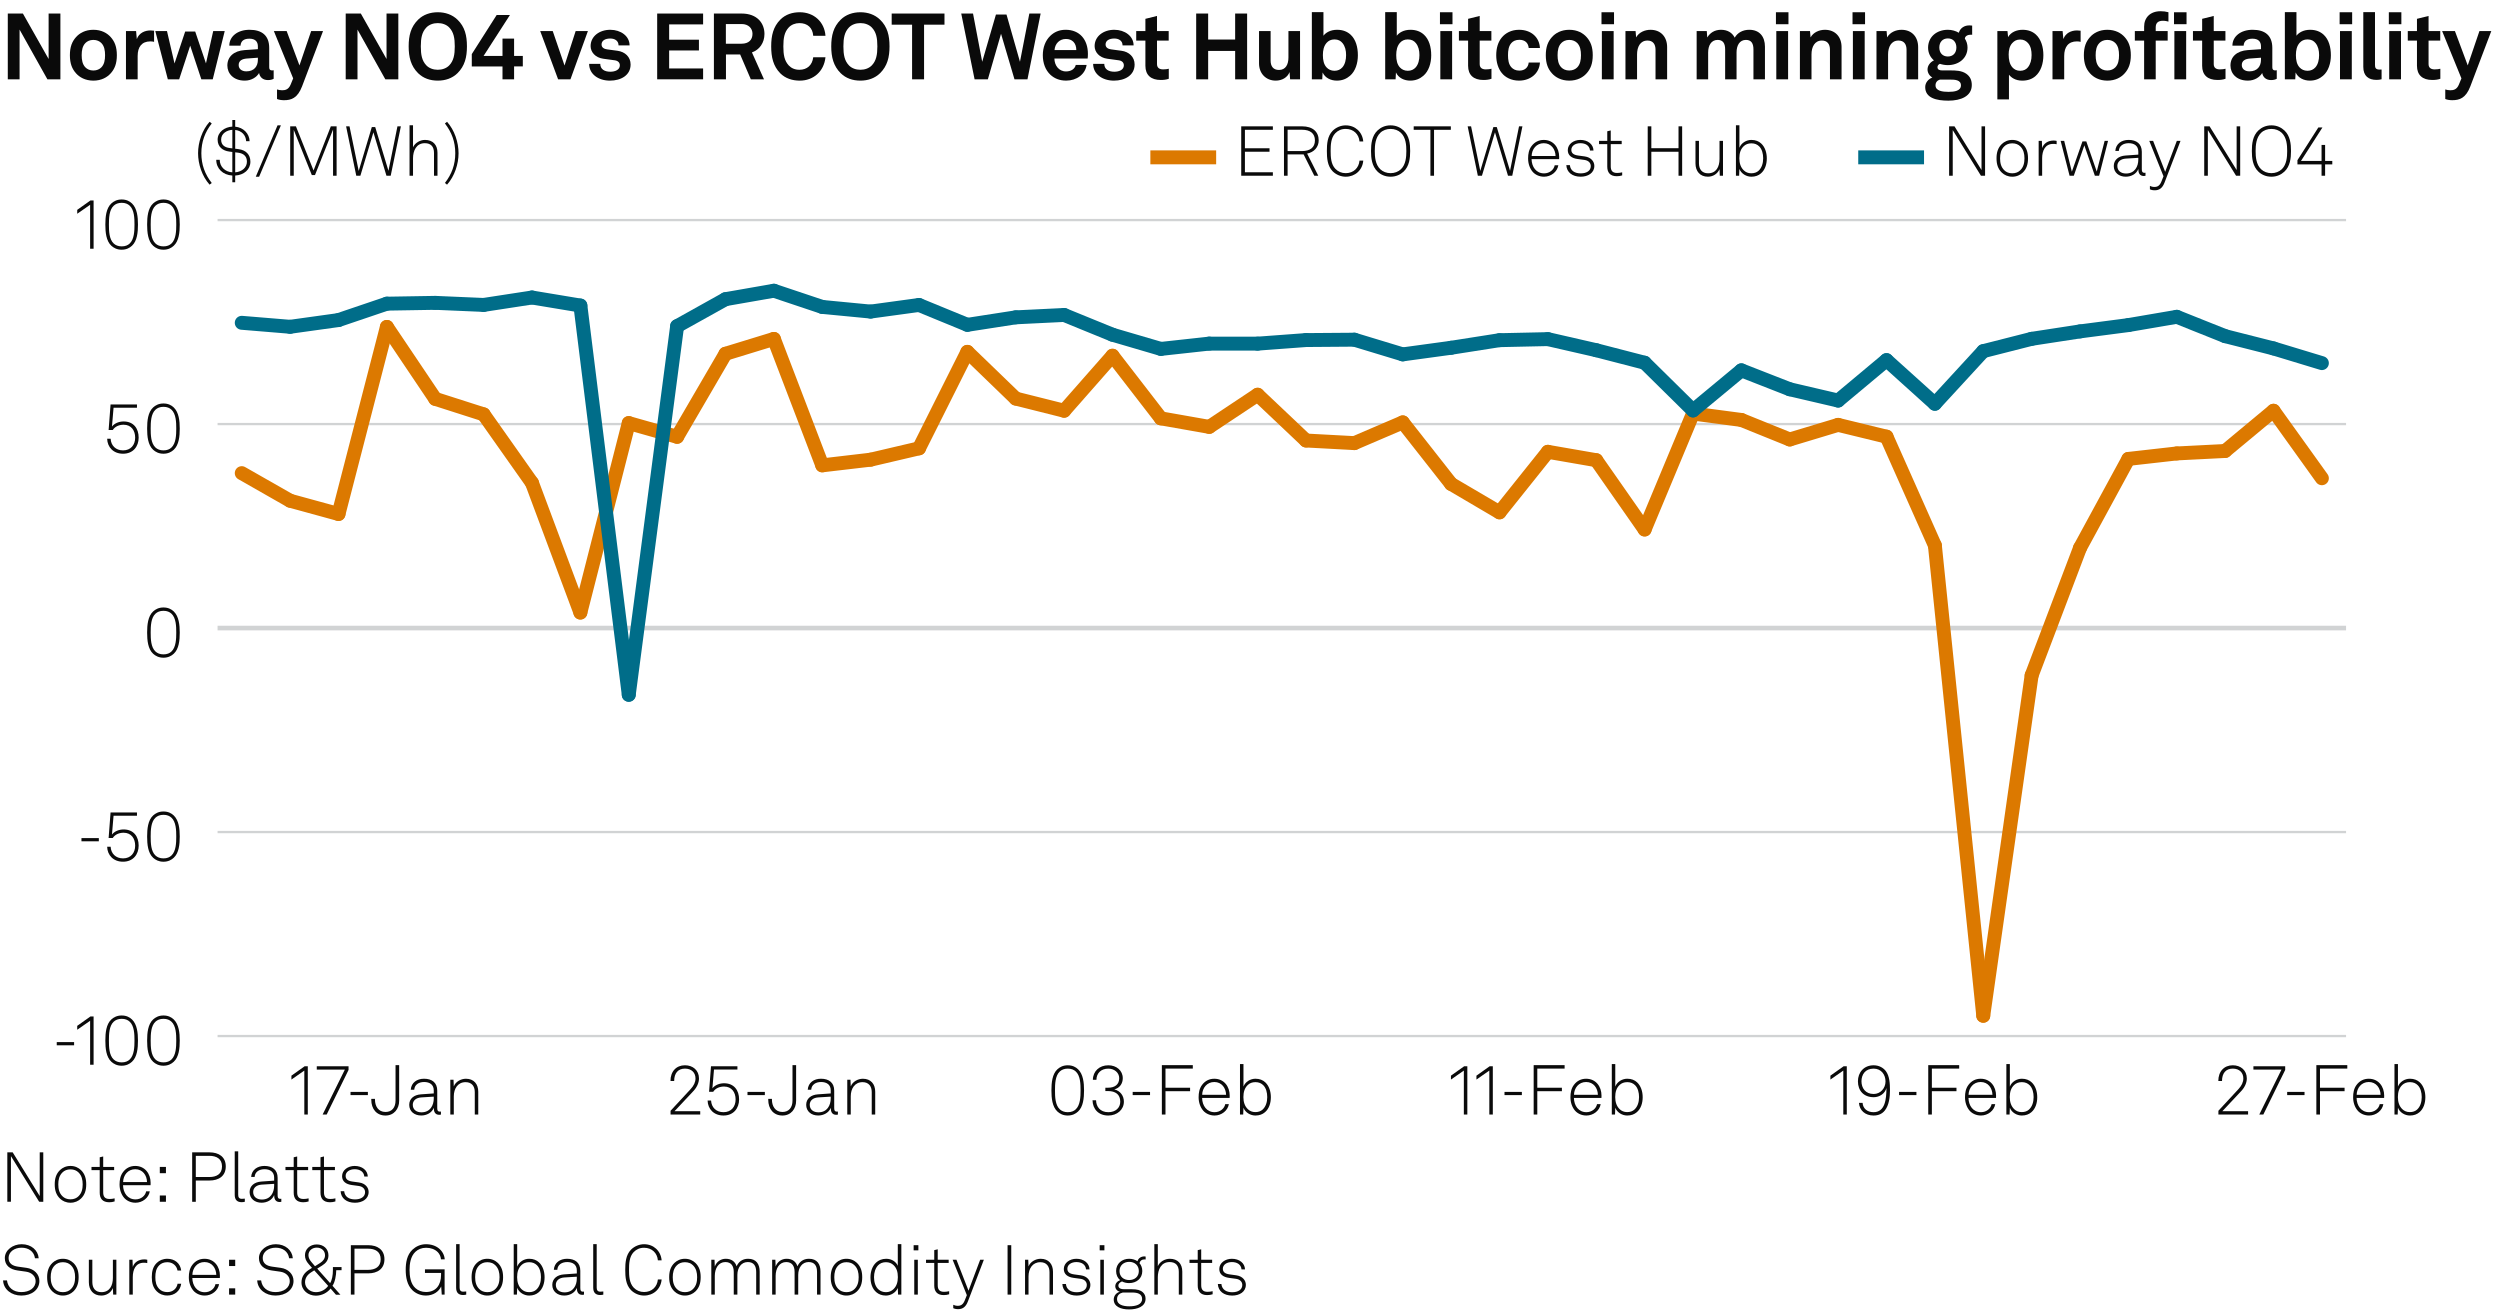 <?xml version="1.0" encoding="utf-8"?>
<!-- Generator: Adobe Illustrator 28.0.0, SVG Export Plug-In . SVG Version: 6.00 Build 0)  -->
<svg version="1.1" xmlns="http://www.w3.org/2000/svg" xmlns:xlink="http://www.w3.org/1999/xlink" x="0px" y="0px"
	 viewBox="0 0 269.291 141.732" enable-background="new 0 0 269.291 141.732" xml:space="preserve">
<g id="Background">
	<rect fill="#FFFFFF" width="269.291" height="141.732"/>
</g>
<g id="Graph">
	<g>
		<path fill="#0A0A0A" d="M6.506,1.459v7.086H5.107L2.109,3.188v5.357h-1.27V1.459h1.629l2.769,4.897V1.459H6.506z"/>
		<path fill="#0A0A0A" d="M8.189,7.896c-0.42-0.47-0.66-1.04-0.66-1.949s0.24-1.479,0.66-1.949c0.37-0.42,0.989-0.79,1.869-0.79
			s1.5,0.37,1.869,0.79c0.42,0.47,0.66,1.039,0.66,1.949s-0.24,1.479-0.66,1.949c-0.37,0.419-0.99,0.79-1.869,0.79
			S8.559,8.315,8.189,7.896z M10.908,7.266c0.33-0.33,0.41-0.81,0.41-1.319s-0.08-0.989-0.41-1.319c-0.18-0.18-0.459-0.33-0.85-0.33
			c-0.39,0-0.669,0.15-0.85,0.33c-0.33,0.33-0.41,0.81-0.41,1.319s0.08,0.99,0.41,1.319c0.18,0.18,0.46,0.33,0.85,0.33
			C10.448,7.595,10.728,7.445,10.908,7.266z"/>
		<path fill="#0A0A0A" d="M13.569,3.348h1.089l0.08,0.86c0.24-0.66,0.859-0.93,1.469-0.93c0.13,0,0.26,0.01,0.39,0.03v1.2
			c-0.1-0.03-0.25-0.05-0.399-0.05c-0.93,0-1.37,0.6-1.37,1.569v2.519h-1.259V3.348z"/>
		<path fill="#0A0A0A" d="M24.206,3.348l-1.29,5.197h-1.229l-1.2-3.628l-1.189,3.628h-1.22l-1.349-5.197h1.259l0.81,3.488
			l1.149-3.438h1.08l1.159,3.428l0.78-3.478H24.206z"/>
		<path fill="#0A0A0A" d="M24.49,7.056c0-0.949,0.7-1.579,1.859-1.659l1.429-0.1v-0.3c0-0.49-0.26-0.83-0.919-0.83
			c-0.61,0-0.919,0.27-0.95,0.75H24.7c0-0.99,0.889-1.709,2.179-1.709c1.339,0,2.119,0.62,2.119,1.959v2.089
			c0,0.24,0.11,0.33,0.32,0.33c0.06,0,0.12-0.01,0.16-0.02v0.919c-0.16,0.09-0.34,0.14-0.62,0.14c-0.54,0-0.87-0.31-0.95-0.76
			c-0.24,0.42-0.799,0.82-1.539,0.82C25.129,8.685,24.49,7.905,24.49,7.056z M27.778,6.446v-0.23l-1.199,0.09
			c-0.5,0.04-0.87,0.23-0.87,0.7c0,0.4,0.31,0.68,0.83,0.68C27.388,7.686,27.778,7.125,27.778,6.446z"/>
		<path fill="#0A0A0A" d="M29.84,10.664V9.634c0.16,0.05,0.34,0.09,0.55,0.09c0.34,0,0.699-0.08,0.919-0.62l0.27-0.66L29.5,3.348
			h1.379l1.379,3.698l1.259-3.698h1.279l-2.259,5.957c-0.49,1.289-1.189,1.489-1.949,1.489C30.33,10.793,30.05,10.754,29.84,10.664z
			"/>
		<path fill="#0A0A0A" d="M42.906,1.459v7.086h-1.399l-2.999-5.357v5.357h-1.27V1.459h1.629l2.769,4.897V1.459H42.906z"/>
		<path fill="#0A0A0A" d="M45.039,7.885c-0.779-0.77-1.019-1.729-1.019-2.888c0-1.16,0.229-2.099,1.019-2.878
			c0.56-0.55,1.31-0.8,2.119-0.8s1.549,0.25,2.119,0.8c0.8,0.77,1.02,1.719,1.02,2.878c0,1.159-0.23,2.109-1.02,2.888
			c-0.56,0.55-1.309,0.8-2.119,0.8C46.328,8.685,45.599,8.435,45.039,7.885z M48.387,7.046c0.48-0.5,0.6-1.149,0.6-2.049
			c0-0.9-0.12-1.54-0.6-2.039c-0.3-0.31-0.75-0.47-1.229-0.47c-0.48,0-0.93,0.16-1.229,0.47c-0.479,0.5-0.6,1.139-0.6,2.039
			c0,0.899,0.12,1.549,0.6,2.049c0.3,0.31,0.75,0.47,1.229,0.47C47.637,7.516,48.087,7.355,48.387,7.046z"/>
		<path fill="#0A0A0A" d="M54.127,7.156h-3.308V5.827l2.678-4.208h1.429l-2.838,4.408h2.039V4.157h1.249v1.869h0.94v1.129h-0.94
			v1.389h-1.249V7.156z"/>
		<path fill="#0A0A0A" d="M58.189,3.348h1.35l1.269,3.708l1.199-3.708h1.319l-1.879,5.197h-1.329L58.189,3.348z"/>
		<path fill="#0A0A0A" d="M63.459,6.876h1.199c0,0.58,0.46,0.85,1.08,0.85c0.52,0,1.029-0.2,1.029-0.69c0-0.28-0.19-0.49-0.54-0.54
			l-1.25-0.17c-0.859-0.12-1.359-0.72-1.359-1.359c0-1.059,0.95-1.759,2.119-1.759c1.129,0,2.079,0.68,2.079,1.679h-1.189
			c0-0.479-0.38-0.739-0.89-0.739c-0.54,0-0.939,0.22-0.939,0.64c0,0.37,0.32,0.49,0.6,0.53l1.109,0.15
			c0.819,0.11,1.419,0.66,1.419,1.479c0,1.159-1.039,1.739-2.229,1.739C64.439,8.685,63.459,7.975,63.459,6.876z"/>
		<path fill="#0A0A0A" d="M75.736,1.459v1.169h-3.658v1.649h3.208v1.159h-3.208v1.939h3.658v1.169h-4.947V1.459H75.736z"/>
		<path fill="#0A0A0A" d="M79.887,1.459c1.689,0,2.458,1.059,2.458,2.199c0,0.949-0.53,1.699-1.349,1.989l1.299,2.898h-1.419
			l-1.149-2.679h-1.529v2.679h-1.299V1.459H79.887z M81.056,3.638c0-0.57-0.419-1.049-1.169-1.049h-1.699v2.119h1.689
			C80.637,4.707,81.056,4.307,81.056,3.638z"/>
		<path fill="#0A0A0A" d="M84.049,7.896c-0.76-0.77-0.979-1.739-0.979-2.898c0-1.16,0.22-2.119,0.989-2.889
			c0.56-0.56,1.299-0.79,2.089-0.79c1.529,0,2.668,1.049,2.769,2.539h-1.319c-0.06-0.859-0.61-1.369-1.489-1.369
			c-0.45,0-0.87,0.17-1.149,0.47c-0.47,0.5-0.58,1.139-0.58,2.039c0,0.899,0.11,1.539,0.58,2.049c0.28,0.3,0.67,0.47,1.149,0.47
			c0.83,0,1.389-0.5,1.489-1.35h1.319c-0.16,1.549-1.319,2.519-2.769,2.519C85.338,8.685,84.598,8.445,84.049,7.896z"/>
		<path fill="#0A0A0A" d="M90.558,7.885c-0.779-0.77-1.019-1.729-1.019-2.888c0-1.16,0.229-2.099,1.019-2.878
			c0.56-0.55,1.31-0.8,2.119-0.8s1.549,0.25,2.119,0.8c0.8,0.77,1.02,1.719,1.02,2.878c0,1.159-0.23,2.109-1.02,2.888
			c-0.56,0.55-1.309,0.8-2.119,0.8C91.848,8.685,91.118,8.435,90.558,7.885z M93.906,7.046c0.48-0.5,0.6-1.149,0.6-2.049
			c0-0.9-0.12-1.54-0.6-2.039c-0.3-0.31-0.75-0.47-1.229-0.47c-0.48,0-0.93,0.16-1.229,0.47c-0.479,0.5-0.6,1.139-0.6,2.039
			c0,0.899,0.12,1.549,0.6,2.049c0.3,0.31,0.75,0.47,1.229,0.47C93.157,7.516,93.606,7.355,93.906,7.046z"/>
		<path fill="#0A0A0A" d="M96.049,2.658V1.459h5.687v1.199h-2.199v5.887h-1.29V2.658H96.049z"/>
		<path fill="#0A0A0A" d="M112.094,1.459l-1.419,7.086h-1.399l-1.449-4.907l-1.419,4.907h-1.429l-1.439-7.086h1.27l0.989,5.197
			l1.479-5.087h1.14l1.449,5.087l1.009-5.197H112.094z"/>
		<path fill="#0A0A0A" d="M113.138,8.045c-0.53-0.5-0.81-1.25-0.81-2.099c0-0.83,0.28-1.579,0.8-2.079
			c0.399-0.39,0.939-0.66,1.659-0.66c1.5,0,2.399,1.049,2.399,2.599c0,0.2-0.01,0.379-0.03,0.5h-3.578
			c0,0.709,0.459,1.389,1.249,1.389c0.57,0,0.959-0.29,1.05-0.7h1.169c-0.15,1.02-1.079,1.689-2.199,1.689
			C114.108,8.685,113.558,8.435,113.138,8.045z M115.937,5.396c0-0.77-0.45-1.199-1.119-1.199c-0.68,0-1.179,0.49-1.229,1.199
			H115.937z"/>
		<path fill="#0A0A0A" d="M117.749,6.876h1.199c0,0.58,0.46,0.85,1.08,0.85c0.52,0,1.029-0.2,1.029-0.69c0-0.28-0.19-0.49-0.54-0.54
			l-1.25-0.17c-0.859-0.12-1.359-0.72-1.359-1.359c0-1.059,0.95-1.759,2.119-1.759c1.129,0,2.079,0.68,2.079,1.679h-1.189
			c0-0.479-0.38-0.739-0.89-0.739c-0.54,0-0.939,0.22-0.939,0.64c0,0.37,0.32,0.49,0.6,0.53l1.109,0.15
			c0.819,0.11,1.419,0.66,1.419,1.479c0,1.159-1.039,1.739-2.229,1.739C118.728,8.685,117.749,7.975,117.749,6.876z"/>
		<path fill="#0A0A0A" d="M123.378,7.086V4.377h-0.989v-1.03h0.989V2.028l1.25-0.31v1.629h1.259v1.03h-1.259v2.528
			c0,0.4,0.26,0.57,0.66,0.57c0.26,0,0.45-0.03,0.609-0.07v1.079c-0.27,0.1-0.569,0.13-0.869,0.13
			C123.978,8.615,123.378,8.085,123.378,7.086z"/>
		<path fill="#0A0A0A" d="M130.138,1.459v2.798h2.908V1.459h1.289v7.086h-1.289V5.487h-2.908v3.058h-1.29V1.459H130.138z"/>
		<path fill="#0A0A0A" d="M135.618,6.826V3.348h1.249v3.188c0,0.609,0.29,1,0.899,1c0.72,0,1.02-0.59,1.02-1.339V3.348h1.25v5.197
			h-1.07l-0.06-0.78c-0.22,0.59-0.829,0.92-1.489,0.92C136.378,8.685,135.618,7.935,135.618,6.826z"/>
		<path fill="#0A0A0A" d="M142.467,7.805l-0.04,0.74h-1.119V1.309h1.249v2.539c0.23-0.31,0.72-0.64,1.47-0.64
			c0.619,0,1.109,0.2,1.469,0.54c0.54,0.51,0.77,1.309,0.77,2.209c0,0.839-0.26,1.709-0.85,2.208c-0.359,0.31-0.819,0.52-1.409,0.52
			C143.366,8.685,142.737,8.405,142.467,7.805z M144.586,7.266c0.3-0.33,0.41-0.83,0.41-1.329c0-0.5-0.101-0.939-0.38-1.29
			c-0.2-0.25-0.47-0.4-0.87-0.4c-0.38,0-0.649,0.14-0.859,0.38c-0.29,0.34-0.39,0.79-0.39,1.31c0,0.54,0.1,1.019,0.41,1.339
			c0.189,0.2,0.47,0.35,0.839,0.35C144.116,7.625,144.386,7.485,144.586,7.266z"/>
		<path fill="#0A0A0A" d="M150.367,7.805l-0.04,0.74h-1.119V1.309h1.249v2.539c0.23-0.31,0.72-0.64,1.47-0.64
			c0.619,0,1.109,0.2,1.469,0.54c0.54,0.51,0.77,1.309,0.77,2.209c0,0.839-0.26,1.709-0.85,2.208c-0.359,0.31-0.819,0.52-1.409,0.52
			C151.267,8.685,150.638,8.405,150.367,7.805z M152.486,7.266c0.3-0.33,0.41-0.83,0.41-1.329c0-0.5-0.101-0.939-0.38-1.29
			c-0.2-0.25-0.47-0.4-0.87-0.4c-0.38,0-0.649,0.14-0.859,0.38c-0.29,0.34-0.39,0.79-0.39,1.31c0,0.54,0.1,1.019,0.41,1.339
			c0.189,0.2,0.47,0.35,0.839,0.35C152.017,7.625,152.286,7.485,152.486,7.266z"/>
		<path fill="#0A0A0A" d="M156.457,1.319v1.29h-1.35v-1.29H156.457z M156.417,3.348v5.197h-1.27V3.348H156.417z"/>
		<path fill="#0A0A0A" d="M158.138,7.086V4.377h-0.99v-1.03h0.99V2.028l1.249-0.31v1.629h1.259v1.03h-1.259v2.528
			c0,0.4,0.26,0.57,0.659,0.57c0.261,0,0.45-0.03,0.61-0.07v1.079c-0.271,0.1-0.57,0.13-0.87,0.13
			C158.737,8.615,158.138,8.085,158.138,7.086z"/>
		<path fill="#0A0A0A" d="M161.768,7.865c-0.399-0.49-0.6-1.159-0.6-1.919c0-0.759,0.2-1.439,0.61-1.919
			c0.369-0.44,0.989-0.819,1.849-0.819c1.27,0,2.188,0.779,2.249,1.959h-1.21c-0.05-0.56-0.409-0.88-1.009-0.88
			c-0.41,0-0.68,0.15-0.85,0.34c-0.311,0.34-0.37,0.83-0.37,1.319s0.06,0.979,0.37,1.31c0.18,0.189,0.439,0.35,0.85,0.35
			c0.589,0,0.959-0.34,1.009-0.87h1.21c-0.061,1.16-1.02,1.949-2.249,1.949C162.768,8.685,162.128,8.315,161.768,7.865z"/>
		<path fill="#0A0A0A" d="M167.168,7.896c-0.42-0.47-0.66-1.04-0.66-1.949s0.24-1.479,0.66-1.949c0.369-0.42,0.989-0.79,1.869-0.79
			c0.879,0,1.499,0.37,1.868,0.79c0.42,0.47,0.66,1.039,0.66,1.949s-0.24,1.479-0.66,1.949c-0.369,0.419-0.989,0.79-1.868,0.79
			C168.157,8.685,167.537,8.315,167.168,7.896z M169.887,7.266c0.329-0.33,0.409-0.81,0.409-1.319s-0.08-0.989-0.409-1.319
			c-0.181-0.18-0.46-0.33-0.85-0.33c-0.391,0-0.67,0.15-0.85,0.33c-0.33,0.33-0.41,0.81-0.41,1.319s0.08,0.99,0.41,1.319
			c0.18,0.18,0.459,0.33,0.85,0.33C169.427,7.595,169.706,7.445,169.887,7.266z"/>
		<path fill="#0A0A0A" d="M173.857,1.319v1.29h-1.35v-1.29H173.857z M173.817,3.348v5.197h-1.27V3.348H173.817z"/>
		<path fill="#0A0A0A" d="M175.088,3.348h1.09l0.06,0.68c0.31-0.56,0.949-0.819,1.549-0.819c1.109,0,1.789,0.77,1.789,1.859v3.478
			h-1.249V5.356c0-0.609-0.29-0.989-0.869-0.989c-0.78,0-1.12,0.689-1.12,1.499v2.679h-1.249V3.348z"/>
		<path fill="#0A0A0A" d="M182.758,3.348h1.09l0.05,0.69c0.29-0.49,0.789-0.83,1.479-0.83c0.729,0,1.219,0.33,1.479,0.85
			c0.31-0.54,0.87-0.85,1.569-0.85c1.109,0,1.689,0.739,1.689,1.819v3.518h-1.239V5.327c0-0.64-0.221-1.029-0.81-1.029
			c-0.69,0-1.01,0.609-1.01,1.349v2.898h-1.229V5.327c0-0.64-0.22-1.029-0.81-1.029c-0.689,0-1.02,0.609-1.02,1.349v2.898h-1.239
			V3.348z"/>
		<path fill="#0A0A0A" d="M192.647,1.319v1.29h-1.35v-1.29H192.647z M192.607,3.348v5.197h-1.27V3.348H192.607z"/>
		<path fill="#0A0A0A" d="M193.878,3.348h1.09l0.06,0.68c0.31-0.56,0.949-0.819,1.549-0.819c1.109,0,1.789,0.77,1.789,1.859v3.478
			h-1.249V5.356c0-0.609-0.29-0.989-0.869-0.989c-0.78,0-1.12,0.689-1.12,1.499v2.679h-1.249V3.348z"/>
		<path fill="#0A0A0A" d="M200.897,1.319v1.29h-1.35v-1.29H200.897z M200.857,3.348v5.197h-1.27V3.348H200.857z"/>
		<path fill="#0A0A0A" d="M202.127,3.348h1.09l0.06,0.68c0.31-0.56,0.949-0.819,1.549-0.819c1.109,0,1.789,0.77,1.789,1.859v3.478
			h-1.249V5.356c0-0.609-0.29-0.989-0.869-0.989c-0.78,0-1.12,0.689-1.12,1.499v2.679h-1.249V3.348z"/>
		<path fill="#0A0A0A" d="M207.377,9.384c0-0.47,0.311-0.849,0.77-1.039c-0.319-0.17-0.52-0.52-0.52-0.86
			c0-0.41,0.271-0.779,0.689-0.979c-0.38-0.33-0.629-0.79-0.629-1.369c0-1.159,0.919-1.929,2.129-1.929
			c0.43,0,0.849,0.12,1.179,0.32c0.16-0.53,0.63-0.79,1.1-0.79c0.08,0,0.26,0,0.34,0.02v0.989c-0.03-0.01-0.09-0.01-0.12-0.01
			c-0.3,0-0.63,0.1-0.67,0.419c0.19,0.29,0.29,0.61,0.29,0.97c0,1.139-0.939,1.889-2.118,1.889c-0.301,0-0.59-0.05-0.86-0.14
			c-0.14,0.07-0.26,0.18-0.26,0.35c0,0.31,0.271,0.36,0.53,0.36h0.879c0.52,0,1.189,0.01,1.68,0.35
			c0.449,0.31,0.609,0.73,0.609,1.229c0,1.189-1.159,1.679-2.519,1.679C208.597,10.844,207.377,10.564,207.377,9.384z
			 M211.226,9.194c0-0.6-0.68-0.62-1.149-0.62h-1.12c-0.27,0.08-0.47,0.29-0.47,0.62c0,0.6,0.75,0.7,1.39,0.7
			C210.525,9.894,211.226,9.794,211.226,9.194z M210.735,5.117c0-0.58-0.35-0.979-0.919-0.979c-0.57,0-0.92,0.4-0.92,0.979
			s0.35,0.97,0.92,0.97C210.386,6.086,210.735,5.696,210.735,5.117z"/>
		<path fill="#0A0A0A" d="M215.147,3.348h1.09l0.069,0.65c0.29-0.53,0.92-0.79,1.56-0.79c0.6,0,1.079,0.19,1.429,0.51
			c0.561,0.509,0.81,1.349,0.81,2.219c0,0.929-0.279,1.759-0.85,2.259c-0.35,0.31-0.829,0.49-1.419,0.49
			c-0.749,0-1.189-0.33-1.439-0.64v2.658h-1.249V3.348z M218.436,7.256c0.28-0.35,0.4-0.79,0.4-1.319c0-0.48-0.08-0.939-0.37-1.279
			c-0.21-0.24-0.46-0.4-0.859-0.4c-0.38,0-0.63,0.14-0.85,0.38c-0.29,0.31-0.39,0.759-0.39,1.229c0,0.56,0.1,1.06,0.409,1.399
			c0.19,0.21,0.46,0.36,0.83,0.36C217.986,7.625,218.256,7.476,218.436,7.256z"/>
		<path fill="#0A0A0A" d="M221.087,3.348h1.09l0.08,0.86c0.239-0.66,0.859-0.93,1.469-0.93c0.13,0,0.26,0.01,0.39,0.03v1.2
			c-0.1-0.03-0.25-0.05-0.399-0.05c-0.93,0-1.369,0.6-1.369,1.569v2.519h-1.26V3.348z"/>
		<path fill="#0A0A0A" d="M225.127,7.896c-0.42-0.47-0.66-1.04-0.66-1.949s0.24-1.479,0.66-1.949c0.369-0.42,0.989-0.79,1.869-0.79
			c0.879,0,1.499,0.37,1.868,0.79c0.42,0.47,0.66,1.039,0.66,1.949s-0.24,1.479-0.66,1.949c-0.369,0.419-0.989,0.79-1.868,0.79
			C226.116,8.685,225.496,8.315,225.127,7.896z M227.846,7.266c0.329-0.33,0.409-0.81,0.409-1.319s-0.08-0.989-0.409-1.319
			c-0.181-0.18-0.46-0.33-0.85-0.33c-0.391,0-0.67,0.15-0.85,0.33c-0.33,0.33-0.41,0.81-0.41,1.319s0.08,0.99,0.41,1.319
			c0.18,0.18,0.459,0.33,0.85,0.33C227.386,7.595,227.665,7.445,227.846,7.266z"/>
		<path fill="#0A0A0A" d="M230.957,4.377h-1v-1.03h1V2.868c0-0.959,0.649-1.659,1.769-1.659c0.36,0,0.51,0.03,0.85,0.11v1.009
			c-0.14-0.04-0.33-0.09-0.6-0.09c-0.52,0-0.77,0.24-0.77,0.709v0.4h1.289v1.03h-1.289v4.167h-1.249V4.377z"/>
		<path fill="#0A0A0A" d="M235.526,1.319v1.29h-1.35v-1.29H235.526z M235.486,3.348v5.197h-1.27V3.348H235.486z"/>
		<path fill="#0A0A0A" d="M237.207,7.086V4.377h-0.99v-1.03h0.99V2.028l1.249-0.31v1.629h1.259v1.03h-1.259v2.528
			c0,0.4,0.26,0.57,0.659,0.57c0.261,0,0.45-0.03,0.61-0.07v1.079c-0.271,0.1-0.57,0.13-0.87,0.13
			C237.807,8.615,237.207,8.085,237.207,7.086z"/>
		<path fill="#0A0A0A" d="M240.257,7.056c0-0.949,0.699-1.579,1.858-1.659l1.43-0.1v-0.3c0-0.49-0.26-0.83-0.92-0.83
			c-0.609,0-0.919,0.27-0.949,0.75h-1.209c0-0.99,0.89-1.709,2.179-1.709c1.339,0,2.119,0.62,2.119,1.959v2.089
			c0,0.24,0.109,0.33,0.319,0.33c0.061,0,0.12-0.01,0.16-0.02v0.919c-0.16,0.09-0.34,0.14-0.62,0.14c-0.539,0-0.869-0.31-0.949-0.76
			c-0.24,0.42-0.8,0.82-1.539,0.82C240.896,8.685,240.257,7.905,240.257,7.056z M243.545,6.446v-0.23l-1.199,0.09
			c-0.5,0.04-0.869,0.23-0.869,0.7c0,0.4,0.31,0.68,0.829,0.68C243.155,7.686,243.545,7.125,243.545,6.446z"/>
		<path fill="#0A0A0A" d="M247.276,7.805l-0.04,0.74h-1.119V1.309h1.249v2.539c0.23-0.31,0.72-0.64,1.47-0.64
			c0.619,0,1.109,0.2,1.469,0.54c0.54,0.51,0.77,1.309,0.77,2.209c0,0.839-0.26,1.709-0.85,2.208c-0.359,0.31-0.819,0.52-1.409,0.52
			C248.176,8.685,247.547,8.405,247.276,7.805z M249.396,7.266c0.3-0.33,0.41-0.83,0.41-1.329c0-0.5-0.101-0.939-0.38-1.29
			c-0.2-0.25-0.47-0.4-0.87-0.4c-0.38,0-0.649,0.14-0.859,0.38c-0.29,0.34-0.39,0.79-0.39,1.31c0,0.54,0.1,1.019,0.41,1.339
			c0.189,0.2,0.47,0.35,0.839,0.35C248.926,7.625,249.195,7.485,249.396,7.266z"/>
		<path fill="#0A0A0A" d="M253.366,1.319v1.29h-1.35v-1.29H253.366z M253.326,3.348v5.197h-1.27V3.348H253.326z"/>
		<path fill="#0A0A0A" d="M254.566,7.206V1.309h1.26v5.687c0,0.3,0.07,0.5,0.5,0.5c0.109,0,0.14-0.01,0.21-0.01v1.05
			c-0.23,0.05-0.32,0.07-0.55,0.07C255.137,8.605,254.566,8.195,254.566,7.206z"/>
		<path fill="#0A0A0A" d="M258.666,1.319v1.29h-1.35v-1.29H258.666z M258.626,3.348v5.197h-1.27V3.348H258.626z"/>
		<path fill="#0A0A0A" d="M260.347,7.086V4.377h-0.99v-1.03h0.99V2.028l1.249-0.31v1.629h1.259v1.03h-1.259v2.528
			c0,0.4,0.26,0.57,0.659,0.57c0.261,0,0.45-0.03,0.61-0.07v1.079c-0.271,0.1-0.57,0.13-0.87,0.13
			C260.946,8.615,260.347,8.085,260.347,7.086z"/>
		<path fill="#0A0A0A" d="M263.396,10.664V9.634c0.16,0.05,0.34,0.09,0.55,0.09c0.34,0,0.699-0.08,0.919-0.62l0.271-0.66
			l-2.079-5.097h1.379l1.38,3.698l1.259-3.698h1.279l-2.259,5.957c-0.489,1.289-1.189,1.489-1.949,1.489
			C263.886,10.793,263.606,10.754,263.396,10.664z"/>
	</g>
	<g>
		<path fill="#0A0A0A" d="M21.336,16.505c0-1.171,0.428-2.478,1.239-3.386l0.233,0.18c-0.736,0.946-1.119,1.974-1.119,3.206
			c0,1.231,0.383,2.26,1.119,3.206l-0.233,0.18C21.764,18.983,21.336,17.676,21.336,16.505z"/>
		<path fill="#0A0A0A" d="M23.293,17.211h0.375c0,0.743,0.57,1.306,1.358,1.352V16.37l-0.337-0.045
			c-0.683-0.09-1.247-0.488-1.247-1.284c0-0.833,0.781-1.359,1.584-1.404v-0.713h0.308v0.721c0.893,0.09,1.524,0.743,1.554,1.562
			h-0.375c-0.03-0.661-0.488-1.126-1.179-1.208v2.02l0.353,0.045c0.795,0.098,1.284,0.585,1.284,1.351
			c0,0.856-0.698,1.441-1.637,1.494v0.721h-0.308v-0.721C23.999,18.848,23.293,18.149,23.293,17.211z M23.819,15.042
			c0,0.616,0.436,0.841,0.909,0.901l0.3,0.038v-1.997C24.45,14.021,23.819,14.366,23.819,15.042z M26.597,17.414
			c0-0.578-0.353-0.893-0.954-0.968l-0.308-0.038v2.155C26.063,18.502,26.597,18.052,26.597,17.414z"/>
		<path fill="#0A0A0A" d="M27.913,19.035h-0.36l2.343-5.533h0.36L27.913,19.035z"/>
		<path fill="#0A0A0A" d="M36.258,13.607v5.323h-0.383v-4.978l-1.944,4.902h-0.345l-1.944-4.865v4.94h-0.383v-5.323h0.616
			l1.899,4.76l1.862-4.76H36.258z"/>
		<path fill="#0A0A0A" d="M43.181,13.607l-1.096,5.323h-0.458l-1.404-4.677l-1.404,4.677h-0.443l-1.096-5.323h0.368l0.991,4.805
			l1.411-4.722h0.368l1.426,4.707l0.968-4.79H43.181z"/>
		<path fill="#0A0A0A" d="M44.489,13.495v2.372c0.21-0.48,0.766-0.796,1.291-0.796c0.856,0,1.344,0.541,1.344,1.381v2.478h-0.375
			v-2.455c0-0.661-0.315-1.051-0.991-1.051c-0.916,0-1.269,0.818-1.269,1.629v1.877h-0.375v-5.435H44.489z"/>
		<path fill="#0A0A0A" d="M47.923,19.711c0.735-0.946,1.118-1.975,1.118-3.206c0-1.231-0.383-2.26-1.118-3.206l0.232-0.18
			c0.811,0.908,1.239,2.214,1.239,3.386c0,1.171-0.428,2.478-1.239,3.386L47.923,19.711z"/>
	</g>
	<g>
		<path fill="#0A0A0A" d="M4.662,124.127v5.323H4.219l-3.041-4.918v4.918H0.788v-5.323h0.578l2.913,4.707v-4.707H4.662z"/>
		<path fill="#0A0A0A" d="M6.466,129.112c-0.413-0.398-0.571-0.894-0.571-1.539c0-0.639,0.158-1.142,0.571-1.539
			c0.27-0.255,0.646-0.443,1.126-0.443s0.856,0.188,1.126,0.443c0.413,0.397,0.57,0.9,0.57,1.539c0,0.646-0.158,1.141-0.57,1.539
			c-0.271,0.255-0.646,0.442-1.126,0.442S6.736,129.367,6.466,129.112z M8.455,128.856c0.353-0.345,0.451-0.788,0.451-1.283
			c0-0.488-0.098-0.938-0.451-1.284c-0.203-0.202-0.488-0.33-0.863-0.33s-0.661,0.128-0.863,0.33
			c-0.353,0.346-0.45,0.796-0.45,1.284c0,0.495,0.097,0.938,0.45,1.283c0.203,0.203,0.488,0.331,0.863,0.331
			S8.252,129.06,8.455,128.856z"/>
		<path fill="#0A0A0A" d="M10.741,128.474v-2.432H9.855v-0.346h0.886v-1.036l0.375-0.09v1.126h1.179v0.346h-1.179v2.38
			c0,0.412,0.127,0.728,0.676,0.728c0.203,0,0.36-0.022,0.555-0.067v0.33c-0.188,0.061-0.375,0.091-0.585,0.091
			C11.026,129.503,10.741,129.074,10.741,128.474z"/>
		<path fill="#0A0A0A" d="M13.374,129.029c-0.308-0.36-0.496-0.871-0.496-1.441c0-0.473,0.075-0.938,0.375-1.336
			c0.323-0.428,0.766-0.661,1.313-0.661c1.036,0,1.659,0.826,1.659,1.824c0,0.091,0,0.143-0.007,0.248h-2.965
			c0.015,0.833,0.503,1.531,1.344,1.531c0.593,0,1.059-0.39,1.148-0.87h0.391c-0.113,0.705-0.788,1.23-1.539,1.23
			C14.057,129.555,13.621,129.314,13.374,129.029z M15.836,127.325c-0.015-0.713-0.458-1.381-1.269-1.381
			c-0.795,0-1.291,0.646-1.306,1.381H15.836z"/>
		<path fill="#0A0A0A" d="M17.874,125.696v0.676h-0.661v-0.676H17.874z M17.874,128.774v0.676h-0.661v-0.676H17.874z"/>
		<path fill="#0A0A0A" d="M22.57,124.127c0.983,0,1.749,0.474,1.749,1.517c0,1.044-0.766,1.517-1.749,1.517h-1.479v2.29H20.7v-5.323
			H22.57z M23.914,125.644c0-0.825-0.593-1.141-1.366-1.141h-1.457v2.282h1.457C23.32,126.785,23.914,126.47,23.914,125.644z"/>
		<path fill="#0A0A0A" d="M25.283,128.699v-4.685h0.375v4.67c0,0.255,0.075,0.45,0.39,0.45c0.15,0,0.218-0.008,0.323-0.022v0.338
			c-0.083,0.022-0.181,0.045-0.338,0.045C25.553,129.495,25.283,129.247,25.283,128.699z"/>
		<path fill="#0A0A0A" d="M26.887,128.406c0-0.668,0.511-1.081,1.262-1.134l1.381-0.098v-0.33c0-0.631-0.458-0.9-1.036-0.9
			c-0.563,0-1.029,0.27-1.066,0.833h-0.375c0.052-0.773,0.675-1.187,1.426-1.187c0.856,0,1.426,0.421,1.426,1.284v1.854
			c0,0.255,0.038,0.405,0.293,0.405c0.03,0,0.075,0,0.105-0.008v0.33c-0.053,0.016-0.12,0.022-0.18,0.022
			c-0.465,0-0.593-0.353-0.593-0.75c-0.203,0.533-0.773,0.825-1.351,0.825C27.451,129.555,26.887,129.112,26.887,128.406z
			 M29.53,127.716v-0.195l-1.344,0.083c-0.578,0.037-0.916,0.353-0.916,0.795c0,0.526,0.405,0.812,0.938,0.812
			C29.155,129.21,29.53,128.444,29.53,127.716z"/>
		<path fill="#0A0A0A" d="M31.636,128.474v-2.432H30.75v-0.346h0.886v-1.036l0.375-0.09v1.126h1.179v0.346h-1.179v2.38
			c0,0.412,0.127,0.728,0.676,0.728c0.203,0,0.36-0.022,0.555-0.067v0.33c-0.188,0.061-0.375,0.091-0.585,0.091
			C31.921,129.503,31.636,129.074,31.636,128.474z"/>
		<path fill="#0A0A0A" d="M34.523,128.474v-2.432h-0.886v-0.346h0.886v-1.036l0.375-0.09v1.126h1.179v0.346h-1.179v2.38
			c0,0.412,0.127,0.728,0.675,0.728c0.203,0,0.36-0.022,0.556-0.067v0.33c-0.188,0.061-0.375,0.091-0.585,0.091
			C34.808,129.503,34.523,129.074,34.523,128.474z"/>
		<path fill="#0A0A0A" d="M36.69,128.309h0.383c0.06,0.616,0.548,0.886,1.164,0.886c0.623,0,1.089-0.27,1.089-0.78
			c0-0.33-0.233-0.608-0.691-0.668l-0.728-0.098c-0.631-0.083-1.059-0.383-1.059-0.954c0-0.668,0.646-1.104,1.351-1.104
			c0.811,0,1.396,0.466,1.419,1.142h-0.375c-0.053-0.541-0.496-0.788-1.044-0.788c-0.548,0-0.968,0.292-0.968,0.713
			c0,0.308,0.165,0.54,0.728,0.615l0.713,0.098c0.706,0.098,1.036,0.571,1.036,1.021c0,0.766-0.691,1.163-1.472,1.163
			C37.343,129.555,36.728,129.082,36.69,128.309z"/>
		<path fill="#0A0A0A" d="M0.331,137.918h0.42c0.09,0.767,0.676,1.262,1.547,1.262c0.863,0,1.539-0.436,1.539-1.187
			c0-0.503-0.398-0.923-1.036-1.013l-0.901-0.128c-0.811-0.112-1.381-0.533-1.381-1.337c0-0.863,0.871-1.493,1.817-1.493
			c1.028,0,1.764,0.646,1.832,1.517H3.769c-0.105-0.751-0.706-1.142-1.449-1.142c-0.781,0-1.396,0.458-1.396,1.104
			c0,0.615,0.443,0.855,1.014,0.938l0.916,0.128c0.818,0.112,1.389,0.676,1.389,1.411c0,0.946-0.833,1.576-1.944,1.576
			C1.239,139.555,0.375,138.895,0.331,137.918z"/>
		<path fill="#0A0A0A" d="M5.648,139.112c-0.413-0.398-0.571-0.894-0.571-1.539c0-0.639,0.158-1.142,0.571-1.539
			c0.27-0.255,0.646-0.443,1.126-0.443s0.856,0.188,1.126,0.443c0.413,0.397,0.57,0.9,0.57,1.539c0,0.646-0.158,1.141-0.57,1.539
			c-0.271,0.255-0.646,0.442-1.126,0.442S5.918,139.367,5.648,139.112z M7.638,138.856c0.353-0.345,0.451-0.788,0.451-1.283
			c0-0.488-0.098-0.938-0.451-1.284c-0.203-0.202-0.488-0.33-0.863-0.33s-0.661,0.128-0.863,0.33
			c-0.353,0.346-0.45,0.796-0.45,1.284c0,0.495,0.097,0.938,0.45,1.283c0.203,0.203,0.488,0.331,0.863,0.331
			S7.435,139.06,7.638,138.856z"/>
		<path fill="#0A0A0A" d="M9.571,138.121v-2.425h0.375v2.402c0,0.653,0.323,1.089,0.983,1.089c0.871,0,1.231-0.698,1.231-1.539
			v-1.952h0.375v3.754h-0.345l-0.03-0.706c-0.21,0.495-0.69,0.811-1.254,0.811C10.059,139.555,9.571,138.962,9.571,138.121z"/>
		<path fill="#0A0A0A" d="M13.928,135.696h0.345l0.03,0.773c0.165-0.525,0.675-0.811,1.208-0.811c0.113,0,0.24,0,0.353,0.037v0.36
			c-0.12-0.03-0.248-0.037-0.368-0.037c-0.871,0-1.193,0.721-1.193,1.554v1.877h-0.375V135.696z"/>
		<path fill="#0A0A0A" d="M16.891,139.104c-0.398-0.397-0.541-0.894-0.541-1.531c0-0.646,0.135-1.148,0.541-1.539
			c0.27-0.263,0.653-0.443,1.133-0.443c0.796,0,1.404,0.488,1.494,1.27h-0.398c-0.083-0.519-0.511-0.901-1.096-0.901
			c-0.368,0-0.661,0.12-0.863,0.323c-0.353,0.353-0.428,0.795-0.428,1.291c0,0.488,0.083,0.931,0.435,1.283
			c0.203,0.203,0.496,0.323,0.863,0.323c0.586,0,1.014-0.383,1.096-0.901h0.391c-0.098,0.773-0.706,1.27-1.494,1.27
			C17.544,139.548,17.161,139.375,16.891,139.104z"/>
		<path fill="#0A0A0A" d="M20.836,139.029c-0.308-0.36-0.496-0.871-0.496-1.441c0-0.473,0.075-0.938,0.375-1.336
			c0.323-0.428,0.766-0.661,1.314-0.661c1.036,0,1.659,0.826,1.659,1.824c0,0.091,0,0.143-0.007,0.248h-2.965
			c0.015,0.833,0.503,1.531,1.344,1.531c0.593,0,1.059-0.39,1.148-0.87h0.391c-0.113,0.705-0.789,1.23-1.539,1.23
			C21.519,139.555,21.083,139.314,20.836,139.029z M23.298,137.325c-0.015-0.713-0.458-1.381-1.269-1.381
			c-0.796,0-1.292,0.646-1.307,1.381H23.298z"/>
		<path fill="#0A0A0A" d="M25.336,135.696v0.676h-0.661v-0.676H25.336z M25.336,138.774v0.676h-0.661v-0.676H25.336z"/>
		<path fill="#0A0A0A" d="M27.705,137.918h0.421c0.09,0.767,0.675,1.262,1.546,1.262c0.863,0,1.539-0.436,1.539-1.187
			c0-0.503-0.398-0.923-1.036-1.013l-0.901-0.128c-0.811-0.112-1.381-0.533-1.381-1.337c0-0.863,0.871-1.493,1.817-1.493
			c1.028,0,1.764,0.646,1.832,1.517h-0.398c-0.105-0.751-0.706-1.142-1.449-1.142c-0.781,0-1.396,0.458-1.396,1.104
			c0,0.615,0.443,0.855,1.014,0.938l0.916,0.128c0.818,0.112,1.389,0.676,1.389,1.411c0,0.946-0.833,1.576-1.944,1.576
			C28.613,139.555,27.75,138.895,27.705,137.918z"/>
		<path fill="#0A0A0A" d="M32.475,138.144c0-0.593,0.292-1.036,0.795-1.358l0.338-0.218l-0.345-0.391
			c-0.285-0.323-0.413-0.608-0.413-0.969c0-0.66,0.541-1.163,1.269-1.163c0.713,0,1.261,0.458,1.261,1.179
			c0,0.518-0.278,0.841-0.683,1.096l-0.526,0.33l1.389,1.562c0.203-0.322,0.3-0.848,0.3-1.403v-0.323h0.931v0.338h-0.57
			c-0.008,0.541-0.135,1.291-0.405,1.674l0.855,0.969h-0.48l-0.578-0.668c-0.36,0.45-0.938,0.766-1.591,0.766
			C33.196,139.562,32.475,138.992,32.475,138.144z M35.35,138.512l-1.501-1.675l-0.338,0.218c-0.39,0.248-0.653,0.601-0.653,1.066
			c0,0.623,0.556,1.066,1.164,1.066C34.607,139.188,35.058,138.902,35.35,138.512z M34.509,136.026
			c0.285-0.18,0.503-0.465,0.503-0.803c0-0.496-0.375-0.834-0.893-0.834c-0.473,0-0.894,0.309-0.894,0.818
			c0,0.285,0.135,0.519,0.36,0.781l0.345,0.405L34.509,136.026z"/>
		<path fill="#0A0A0A" d="M39.662,134.127c0.983,0,1.749,0.474,1.749,1.517c0,1.044-0.766,1.517-1.749,1.517h-1.479v2.29h-0.391
			v-5.323H39.662z M41.006,135.644c0-0.825-0.593-1.141-1.366-1.141h-1.457v2.282h1.457
			C40.413,136.785,41.006,136.47,41.006,135.644z"/>
		<path fill="#0A0A0A" d="M44.431,138.984c-0.593-0.57-0.729-1.434-0.729-2.192c0-0.766,0.12-1.613,0.729-2.185
			c0.353-0.33,0.855-0.585,1.456-0.585c0.571,0,1.051,0.172,1.396,0.458c0.36,0.292,0.585,0.705,0.623,1.171h-0.405
			c-0.03-0.323-0.158-0.586-0.36-0.788c-0.3-0.301-0.75-0.458-1.246-0.458c-0.48,0-0.871,0.173-1.156,0.442
			c-0.518,0.496-0.623,1.292-0.623,1.944c0,0.646,0.098,1.486,0.63,1.96c0.3,0.271,0.684,0.42,1.141,0.42
			c1.089,0,1.622-0.773,1.622-1.839v-0.218h-1.734v-0.383h2.117v2.718h-0.308l-0.06-0.879c-0.248,0.556-0.856,0.983-1.637,0.983
			C45.286,139.555,44.776,139.314,44.431,138.984z"/>
		<path fill="#0A0A0A" d="M49.132,138.699v-4.685h0.375v4.67c0,0.255,0.075,0.45,0.39,0.45c0.15,0,0.218-0.008,0.323-0.022v0.338
			c-0.083,0.022-0.181,0.045-0.338,0.045C49.403,139.495,49.132,139.247,49.132,138.699z"/>
		<path fill="#0A0A0A" d="M51.368,139.112c-0.413-0.398-0.57-0.894-0.57-1.539c0-0.639,0.157-1.142,0.57-1.539
			c0.271-0.255,0.646-0.443,1.126-0.443s0.856,0.188,1.126,0.443c0.413,0.397,0.571,0.9,0.571,1.539
			c0,0.646-0.158,1.141-0.571,1.539c-0.27,0.255-0.646,0.442-1.126,0.442S51.638,139.367,51.368,139.112z M53.357,138.856
			c0.353-0.345,0.451-0.788,0.451-1.283c0-0.488-0.098-0.938-0.451-1.284c-0.203-0.202-0.488-0.33-0.863-0.33
			c-0.375,0-0.661,0.128-0.863,0.33c-0.353,0.346-0.45,0.796-0.45,1.284c0,0.495,0.098,0.938,0.45,1.283
			c0.203,0.203,0.488,0.331,0.863,0.331C52.869,139.188,53.154,139.06,53.357,138.856z"/>
		<path fill="#0A0A0A" d="M55.71,138.714l-0.03,0.736h-0.345v-5.436h0.375v2.425c0.195-0.518,0.743-0.849,1.291-0.849
			c0.451,0,0.803,0.15,1.059,0.391c0.405,0.375,0.601,0.976,0.601,1.6c0,0.652-0.203,1.253-0.638,1.621
			c-0.255,0.218-0.585,0.353-1.028,0.353C56.476,139.555,55.905,139.239,55.71,138.714z M57.76,138.925
			c0.353-0.315,0.51-0.812,0.51-1.352c0-0.488-0.12-0.977-0.428-1.284c-0.203-0.202-0.473-0.33-0.841-0.33
			c-0.353,0-0.616,0.112-0.811,0.293c-0.353,0.322-0.488,0.766-0.488,1.321c0,0.518,0.143,0.991,0.496,1.313
			c0.195,0.181,0.451,0.301,0.788,0.301C57.317,139.188,57.572,139.09,57.76,138.925z"/>
		<path fill="#0A0A0A" d="M59.49,138.406c0-0.668,0.51-1.081,1.261-1.134l1.382-0.098v-0.33c0-0.631-0.458-0.9-1.036-0.9
			c-0.563,0-1.029,0.27-1.066,0.833h-0.375c0.052-0.773,0.676-1.187,1.426-1.187c0.856,0,1.426,0.421,1.426,1.284v1.854
			c0,0.255,0.038,0.405,0.293,0.405c0.03,0,0.075,0,0.105-0.008v0.33c-0.052,0.016-0.12,0.022-0.18,0.022
			c-0.465,0-0.593-0.353-0.593-0.75c-0.203,0.533-0.773,0.825-1.352,0.825C60.053,139.555,59.49,139.112,59.49,138.406z
			 M62.132,137.716v-0.195l-1.344,0.083c-0.578,0.037-0.916,0.353-0.916,0.795c0,0.526,0.405,0.812,0.938,0.812
			C61.757,139.21,62.132,138.444,62.132,137.716z"/>
		<path fill="#0A0A0A" d="M63.899,138.699v-4.685h0.375v4.67c0,0.255,0.075,0.45,0.39,0.45c0.15,0,0.218-0.008,0.323-0.022v0.338
			c-0.083,0.022-0.18,0.045-0.337,0.045C64.17,139.495,63.899,139.247,63.899,138.699z"/>
		<path fill="#0A0A0A" d="M67.973,138.97c-0.571-0.578-0.623-1.427-0.623-2.185c0-0.759,0.052-1.6,0.623-2.178
			c0.368-0.367,0.893-0.585,1.404-0.585c1.021,0,1.802,0.713,1.892,1.733h-0.405c-0.067-0.788-0.646-1.351-1.486-1.351
			c-0.473,0-0.833,0.173-1.119,0.465c-0.48,0.496-0.503,1.276-0.503,1.915c0,0.638,0.03,1.426,0.51,1.922
			c0.293,0.3,0.668,0.465,1.111,0.465c0.841,0,1.419-0.562,1.486-1.351h0.405c-0.083,1.043-0.893,1.733-1.892,1.733
			C68.866,139.555,68.34,139.337,67.973,138.97z"/>
		<path fill="#0A0A0A" d="M72.652,139.112c-0.413-0.398-0.571-0.894-0.571-1.539c0-0.639,0.158-1.142,0.571-1.539
			c0.27-0.255,0.646-0.443,1.126-0.443s0.856,0.188,1.126,0.443c0.413,0.397,0.57,0.9,0.57,1.539c0,0.646-0.158,1.141-0.57,1.539
			c-0.271,0.255-0.646,0.442-1.126,0.442S72.922,139.367,72.652,139.112z M74.642,138.856c0.353-0.345,0.451-0.788,0.451-1.283
			c0-0.488-0.098-0.938-0.451-1.284c-0.203-0.202-0.488-0.33-0.863-0.33s-0.661,0.128-0.863,0.33
			c-0.353,0.346-0.45,0.796-0.45,1.284c0,0.495,0.097,0.938,0.45,1.283c0.203,0.203,0.488,0.331,0.863,0.331
			S74.439,139.06,74.642,138.856z"/>
		<path fill="#0A0A0A" d="M76.62,135.696h0.345l0.03,0.735c0.172-0.503,0.63-0.841,1.178-0.841c0.646,0,1.021,0.331,1.171,0.812
			c0.203-0.466,0.608-0.812,1.239-0.812c0.878,0,1.246,0.578,1.246,1.382v2.478h-0.375v-2.433c0-0.661-0.255-1.073-0.908-1.073
			c-0.706,0-1.119,0.623-1.119,1.381v2.125h-0.39v-2.433c0-0.661-0.286-1.073-0.909-1.073c-0.721,0-1.133,0.676-1.133,1.479v2.027
			H76.62V135.696z"/>
		<path fill="#0A0A0A" d="M83.174,135.696h0.345l0.03,0.735c0.172-0.503,0.63-0.841,1.178-0.841c0.646,0,1.021,0.331,1.171,0.812
			c0.203-0.466,0.608-0.812,1.239-0.812c0.878,0,1.246,0.578,1.246,1.382v2.478h-0.375v-2.433c0-0.661-0.255-1.073-0.908-1.073
			c-0.706,0-1.119,0.623-1.119,1.381v2.125h-0.39v-2.433c0-0.661-0.286-1.073-0.909-1.073c-0.721,0-1.133,0.676-1.133,1.479v2.027
			h-0.375V135.696z"/>
		<path fill="#0A0A0A" d="M90.052,139.112c-0.413-0.398-0.57-0.894-0.57-1.539c0-0.639,0.157-1.142,0.57-1.539
			c0.271-0.255,0.646-0.443,1.126-0.443s0.856,0.188,1.126,0.443c0.413,0.397,0.571,0.9,0.571,1.539
			c0,0.646-0.158,1.141-0.571,1.539c-0.27,0.255-0.646,0.442-1.126,0.442S90.323,139.367,90.052,139.112z M92.042,138.856
			c0.353-0.345,0.451-0.788,0.451-1.283c0-0.488-0.098-0.938-0.451-1.284c-0.203-0.202-0.488-0.33-0.863-0.33
			c-0.375,0-0.661,0.128-0.863,0.33c-0.353,0.346-0.45,0.796-0.45,1.284c0,0.495,0.098,0.938,0.45,1.283
			c0.203,0.203,0.488,0.331,0.863,0.331C91.554,139.188,91.839,139.06,92.042,138.856z"/>
		<path fill="#0A0A0A" d="M94.395,139.194c-0.436-0.367-0.631-0.968-0.631-1.613c0-0.616,0.195-1.194,0.601-1.577
			c0.263-0.248,0.631-0.413,1.096-0.413c0.608,0,1.073,0.338,1.246,0.759v-2.335h0.383v5.436h-0.353l-0.03-0.714
			c-0.21,0.503-0.758,0.818-1.276,0.818C94.987,139.555,94.649,139.412,94.395,139.194z M96.226,138.879
			c0.353-0.322,0.488-0.788,0.488-1.306c0-0.556-0.128-0.991-0.48-1.313c-0.195-0.181-0.458-0.301-0.811-0.301
			c-0.36,0-0.638,0.128-0.841,0.338c-0.3,0.315-0.436,0.796-0.436,1.276c0,0.533,0.15,1.043,0.511,1.344
			c0.195,0.165,0.458,0.271,0.781,0.271C95.776,139.188,96.031,139.06,96.226,138.879z"/>
		<path fill="#0A0A0A" d="M98.924,134.127v0.556h-0.511v-0.556H98.924z M98.864,135.696v3.754h-0.383v-3.754H98.864z"/>
		<path fill="#0A0A0A" d="M100.634,138.474v-2.432h-0.886v-0.346h0.886v-1.036l0.375-0.09v1.126h1.179v0.346h-1.179v2.38
			c0,0.412,0.127,0.728,0.675,0.728c0.203,0,0.36-0.022,0.556-0.067v0.33c-0.188,0.061-0.375,0.091-0.585,0.091
			C100.919,139.503,100.634,139.074,100.634,138.474z"/>
		<path fill="#0A0A0A" d="M102.681,140.914v-0.368c0.135,0.067,0.3,0.112,0.488,0.112c0.36,0,0.586-0.165,0.758-0.601l0.218-0.548
			l-1.531-3.813h0.413l1.299,3.333l1.254-3.333h0.398l-1.719,4.489c-0.233,0.608-0.571,0.833-1.066,0.833
			C102.952,141.019,102.741,140.951,102.681,140.914z"/>
		<path fill="#0A0A0A" d="M108.929,134.127v5.323h-0.397v-5.323H108.929z"/>
		<path fill="#0A0A0A" d="M110.414,135.696h0.346l0.029,0.721c0.195-0.518,0.781-0.826,1.307-0.826c0.855,0,1.329,0.571,1.329,1.404
			v2.455h-0.376v-2.418c0-0.63-0.322-1.073-0.991-1.073c-0.833,0-1.269,0.69-1.269,1.524v1.967h-0.375V135.696z"/>
		<path fill="#0A0A0A" d="M114.433,138.309h0.383c0.061,0.616,0.548,0.886,1.164,0.886c0.623,0,1.088-0.27,1.088-0.78
			c0-0.33-0.232-0.608-0.69-0.668l-0.729-0.098c-0.63-0.083-1.059-0.383-1.059-0.954c0-0.668,0.646-1.104,1.352-1.104
			c0.811,0,1.396,0.466,1.419,1.142h-0.375c-0.053-0.541-0.496-0.788-1.044-0.788s-0.969,0.292-0.969,0.713
			c0,0.308,0.166,0.54,0.729,0.615l0.713,0.098c0.706,0.098,1.036,0.571,1.036,1.021c0,0.766-0.69,1.163-1.471,1.163
			C115.086,139.555,114.47,139.082,114.433,138.309z"/>
		<path fill="#0A0A0A" d="M118.963,134.127v0.556h-0.51v-0.556H118.963z M118.904,135.696v3.754h-0.383v-3.754H118.904z"/>
		<path fill="#0A0A0A" d="M119.968,139.983c0-0.391,0.256-0.729,0.661-0.841c-0.285-0.061-0.496-0.309-0.496-0.586
			c0-0.315,0.218-0.548,0.526-0.661c-0.271-0.225-0.436-0.562-0.436-0.983c0-0.811,0.646-1.321,1.403-1.321
			c0.338,0,0.646,0.098,0.901,0.263c0.09-0.33,0.397-0.518,0.735-0.518c0.045,0,0.105,0.008,0.143,0.015v0.315
			c-0.037-0.007-0.098-0.007-0.143-0.007c-0.271,0-0.465,0.149-0.518,0.405c0.188,0.218,0.3,0.503,0.3,0.848
			c0,0.812-0.638,1.299-1.419,1.299c-0.285,0-0.548-0.06-0.766-0.18c-0.202,0.082-0.391,0.225-0.391,0.45
			c0,0.346,0.376,0.391,0.676,0.391h0.773c0.578,0,0.938,0.098,1.193,0.338c0.181,0.173,0.286,0.375,0.286,0.69
			c0,0.841-0.879,1.148-1.772,1.148C120.705,141.049,119.968,140.727,119.968,139.983z M123.024,139.915
			c0-0.54-0.488-0.69-1.073-0.69h-1.006c-0.338,0.083-0.623,0.285-0.623,0.721c0,0.586,0.653,0.766,1.313,0.766
			C122.348,140.711,123.024,140.531,123.024,139.915z M122.671,136.912c0-0.623-0.458-0.99-1.044-0.99
			c-0.562,0-1.036,0.367-1.036,0.99c0,0.616,0.451,0.969,1.036,0.969C122.213,137.881,122.671,137.528,122.671,136.912z"/>
		<path fill="#0A0A0A" d="M124.716,134.015v2.372c0.211-0.48,0.766-0.796,1.292-0.796c0.855,0,1.344,0.541,1.344,1.382v2.478h-0.376
			v-2.455c0-0.661-0.315-1.051-0.991-1.051c-0.915,0-1.269,0.818-1.269,1.629v1.877h-0.375v-5.436H124.716z"/>
		<path fill="#0A0A0A" d="M129.014,138.474v-2.432h-0.886v-0.346h0.886v-1.036l0.375-0.09v1.126h1.179v0.346h-1.179v2.38
			c0,0.412,0.128,0.728,0.676,0.728c0.203,0,0.36-0.022,0.556-0.067v0.33c-0.188,0.061-0.375,0.091-0.585,0.091
			C129.299,139.503,129.014,139.074,129.014,138.474z"/>
		<path fill="#0A0A0A" d="M131.181,138.309h0.383c0.061,0.616,0.548,0.886,1.164,0.886c0.623,0,1.088-0.27,1.088-0.78
			c0-0.33-0.232-0.608-0.69-0.668l-0.729-0.098c-0.63-0.083-1.059-0.383-1.059-0.954c0-0.668,0.646-1.104,1.352-1.104
			c0.811,0,1.396,0.466,1.419,1.142h-0.375c-0.053-0.541-0.496-0.788-1.044-0.788s-0.969,0.292-0.969,0.713
			c0,0.308,0.166,0.54,0.729,0.615l0.713,0.098c0.706,0.098,1.036,0.571,1.036,1.021c0,0.766-0.69,1.163-1.471,1.163
			C131.834,139.555,131.218,139.082,131.181,138.309z"/>
	</g>
	<g>
		<path fill="#0A0A0A" d="M213.825,13.607v5.323h-0.443l-3.04-4.917v4.917h-0.391v-5.323h0.578l2.913,4.707v-4.707H213.825z"/>
		<path fill="#0A0A0A" d="M215.629,18.592c-0.413-0.398-0.571-0.893-0.571-1.539c0-0.638,0.158-1.141,0.571-1.539
			c0.27-0.255,0.646-0.443,1.126-0.443s0.855,0.188,1.126,0.443c0.413,0.398,0.57,0.901,0.57,1.539c0,0.646-0.157,1.141-0.57,1.539
			c-0.271,0.255-0.646,0.443-1.126,0.443S215.898,18.848,215.629,18.592z M217.618,18.337c0.353-0.345,0.45-0.788,0.45-1.284
			c0-0.488-0.098-0.938-0.45-1.284c-0.203-0.203-0.488-0.33-0.863-0.33c-0.376,0-0.661,0.127-0.863,0.33
			c-0.354,0.345-0.45,0.796-0.45,1.284c0,0.496,0.097,0.938,0.45,1.284c0.202,0.203,0.487,0.331,0.863,0.331
			C217.13,18.667,217.415,18.54,217.618,18.337z"/>
		<path fill="#0A0A0A" d="M219.596,15.177h0.346l0.03,0.773c0.165-0.525,0.675-0.811,1.208-0.811c0.113,0,0.24,0,0.354,0.038v0.36
			c-0.12-0.03-0.248-0.038-0.368-0.038c-0.871,0-1.193,0.721-1.193,1.554v1.877h-0.376V15.177z"/>
		<path fill="#0A0A0A" d="M227.07,15.177l-0.961,3.753h-0.458l-1.134-3.273l-1.134,3.273h-0.457l-0.961-3.753h0.383l0.825,3.318
			l1.142-3.266h0.413l1.126,3.25l0.848-3.303H227.07z"/>
		<path fill="#0A0A0A" d="M227.688,17.887c0-0.668,0.511-1.081,1.262-1.134l1.381-0.098v-0.33c0-0.631-0.457-0.901-1.035-0.901
			c-0.563,0-1.029,0.27-1.066,0.833h-0.375c0.052-0.773,0.675-1.187,1.426-1.187c0.856,0,1.427,0.42,1.427,1.284v1.854
			c0,0.255,0.037,0.405,0.293,0.405c0.029,0,0.075,0,0.104-0.007v0.33c-0.053,0.015-0.12,0.022-0.18,0.022
			c-0.466,0-0.594-0.353-0.594-0.75c-0.202,0.533-0.772,0.826-1.351,0.826C228.251,19.035,227.688,18.592,227.688,17.887z
			 M230.33,17.196v-0.195l-1.344,0.083c-0.578,0.038-0.915,0.353-0.915,0.795c0,0.526,0.405,0.811,0.938,0.811
			C229.955,18.69,230.33,17.924,230.33,17.196z"/>
		<path fill="#0A0A0A" d="M231.58,20.394v-0.368c0.136,0.067,0.301,0.112,0.488,0.112c0.36,0,0.586-0.165,0.758-0.601l0.218-0.548
			l-1.531-3.813h0.413l1.299,3.333l1.254-3.333h0.397l-1.719,4.489c-0.233,0.608-0.571,0.833-1.066,0.833
			C231.851,20.499,231.641,20.432,231.58,20.394z"/>
		<path fill="#0A0A0A" d="M241.305,13.607v5.323h-0.443l-3.04-4.917v4.917h-0.391v-5.323h0.578l2.913,4.707v-4.707H241.305z"/>
		<path fill="#0A0A0A" d="M243.267,18.487c-0.616-0.585-0.706-1.457-0.706-2.222s0.09-1.637,0.706-2.215
			c0.345-0.323,0.811-0.548,1.403-0.548c0.594,0,1.059,0.233,1.396,0.548c0.623,0.578,0.713,1.449,0.713,2.215
			s-0.09,1.644-0.713,2.222c-0.338,0.315-0.803,0.548-1.396,0.548C244.077,19.035,243.604,18.81,243.267,18.487z M245.781,18.232
			c0.533-0.51,0.586-1.336,0.586-1.967c0-0.631-0.053-1.449-0.586-1.959c-0.285-0.271-0.684-0.42-1.111-0.42
			s-0.825,0.143-1.111,0.42c-0.532,0.518-0.593,1.329-0.593,1.959c0,0.63,0.053,1.449,0.593,1.967
			c0.286,0.271,0.684,0.42,1.111,0.42S245.496,18.502,245.781,18.232z"/>
		<path fill="#0A0A0A" d="M250.07,17.707h-2.598v-0.451l2.252-3.528h0.443l-2.312,3.604h2.215v-1.719h0.383v1.719h0.773v0.375
			h-0.773v1.224h-0.383V17.707z"/>
	</g>
	<line fill="none" stroke="#006D89" stroke-width="1.5" stroke-miterlimit="10" x1="200.163" y1="16.949" x2="207.25" y2="16.949"/>
	<g>
		<path fill="#0A0A0A" d="M137.109,13.607v0.375h-3.011v1.989h2.65v0.375h-2.65v2.207h3.011v0.375h-3.409v-5.323H137.109z"/>
		<path fill="#0A0A0A" d="M140.25,13.607c1.164,0,1.795,0.601,1.795,1.517c0,0.713-0.496,1.276-1.246,1.419L142,18.93h-0.429
			l-1.148-2.297h-1.727v2.297h-0.391v-5.323H140.25z M141.64,15.124c0-0.751-0.511-1.148-1.39-1.148h-1.554v2.297h1.554
			C141.129,16.272,141.64,15.875,141.64,15.124z"/>
		<path fill="#0A0A0A" d="M143.549,18.45c-0.57-0.578-0.623-1.426-0.623-2.185s0.053-1.599,0.623-2.177
			c0.368-0.368,0.894-0.585,1.404-0.585c1.021,0,1.802,0.713,1.892,1.734h-0.405c-0.067-0.788-0.646-1.351-1.486-1.351
			c-0.474,0-0.834,0.173-1.119,0.465c-0.48,0.496-0.503,1.276-0.503,1.915s0.03,1.426,0.511,1.922
			c0.293,0.3,0.668,0.465,1.111,0.465c0.841,0,1.419-0.563,1.486-1.351h0.405c-0.083,1.043-0.894,1.734-1.892,1.734
			C144.442,19.035,143.917,18.817,143.549,18.45z"/>
		<path fill="#0A0A0A" d="M148.387,18.487c-0.616-0.585-0.706-1.457-0.706-2.222s0.09-1.637,0.706-2.215
			c0.345-0.323,0.811-0.548,1.403-0.548c0.594,0,1.059,0.233,1.396,0.548c0.623,0.578,0.713,1.449,0.713,2.215
			s-0.09,1.644-0.713,2.222c-0.338,0.315-0.803,0.548-1.396,0.548C149.197,19.035,148.725,18.81,148.387,18.487z M150.901,18.232
			c0.533-0.51,0.586-1.336,0.586-1.967c0-0.631-0.053-1.449-0.586-1.959c-0.285-0.271-0.684-0.42-1.111-0.42
			s-0.825,0.143-1.111,0.42c-0.532,0.518-0.593,1.329-0.593,1.959c0,0.63,0.053,1.449,0.593,1.967
			c0.286,0.271,0.684,0.42,1.111,0.42S150.616,18.502,150.901,18.232z"/>
		<path fill="#0A0A0A" d="M152.278,13.983v-0.375h4.001v0.375h-1.81v4.947h-0.39v-4.947H152.278z"/>
		<path fill="#0A0A0A" d="M163.991,13.607l-1.097,5.323h-0.458l-1.403-4.677l-1.404,4.677h-0.442l-1.097-5.323h0.368l0.991,4.805
			l1.411-4.722h0.368l1.426,4.707l0.969-4.79H163.991z"/>
		<path fill="#0A0A0A" d="M165.096,18.51c-0.308-0.36-0.495-0.871-0.495-1.441c0-0.473,0.075-0.938,0.375-1.336
			c0.323-0.428,0.766-0.661,1.313-0.661c1.036,0,1.659,0.826,1.659,1.824c0,0.09,0,0.143-0.007,0.248h-2.966
			c0.016,0.833,0.503,1.531,1.344,1.531c0.594,0,1.059-0.39,1.148-0.871h0.391c-0.112,0.706-0.788,1.231-1.539,1.231
			C165.779,19.035,165.344,18.795,165.096,18.51z M167.559,16.806c-0.016-0.713-0.458-1.381-1.27-1.381
			c-0.795,0-1.291,0.646-1.306,1.381H167.559z"/>
		<path fill="#0A0A0A" d="M168.718,17.789h0.383c0.061,0.616,0.548,0.886,1.164,0.886c0.623,0,1.089-0.27,1.089-0.781
			c0-0.33-0.233-0.608-0.691-0.668l-0.728-0.098c-0.631-0.083-1.059-0.383-1.059-0.954c0-0.668,0.646-1.104,1.351-1.104
			c0.812,0,1.396,0.466,1.419,1.141h-0.375c-0.053-0.541-0.495-0.788-1.044-0.788c-0.548,0-0.968,0.292-0.968,0.713
			c0,0.308,0.165,0.54,0.728,0.615l0.714,0.098c0.705,0.098,1.036,0.571,1.036,1.021c0,0.766-0.691,1.164-1.472,1.164
			C169.371,19.035,168.756,18.562,168.718,17.789z"/>
		<path fill="#0A0A0A" d="M173.129,17.954v-2.432h-0.886v-0.345h0.886v-1.036l0.375-0.09v1.126h1.179v0.345h-1.179v2.38
			c0,0.413,0.128,0.728,0.676,0.728c0.203,0,0.36-0.022,0.556-0.067v0.33c-0.188,0.06-0.376,0.09-0.586,0.09
			C173.414,18.983,173.129,18.555,173.129,17.954z"/>
		<path fill="#0A0A0A" d="M177.876,13.607v2.357h2.928v-2.357h0.391v5.323h-0.391v-2.583h-2.928v2.583h-0.391v-5.323H177.876z"/>
		<path fill="#0A0A0A" d="M182.631,17.602v-2.425h0.375v2.402c0,0.653,0.322,1.088,0.983,1.088c0.871,0,1.231-0.698,1.231-1.539
			v-1.952h0.375v3.753h-0.346l-0.029-0.706c-0.211,0.495-0.691,0.811-1.254,0.811C183.118,19.035,182.631,18.442,182.631,17.602z"/>
		<path fill="#0A0A0A" d="M187.363,18.194l-0.03,0.736h-0.345v-5.435h0.375v2.425c0.195-0.518,0.743-0.849,1.291-0.849
			c0.451,0,0.804,0.15,1.059,0.391c0.405,0.375,0.601,0.976,0.601,1.599c0,0.653-0.202,1.253-0.638,1.622
			c-0.256,0.218-0.586,0.353-1.028,0.353C188.129,19.035,187.559,18.72,187.363,18.194z M189.413,18.405
			c0.353-0.315,0.51-0.811,0.51-1.352c0-0.488-0.12-0.976-0.428-1.284c-0.202-0.203-0.473-0.33-0.841-0.33
			c-0.353,0-0.615,0.112-0.811,0.292c-0.353,0.323-0.488,0.766-0.488,1.321c0,0.518,0.143,0.991,0.496,1.314
			c0.195,0.18,0.45,0.3,0.788,0.3C188.97,18.667,189.226,18.57,189.413,18.405z"/>
	</g>
	<line fill="none" stroke="#DC7900" stroke-width="1.5" stroke-miterlimit="10" x1="123.913" y1="16.949" x2="131" y2="16.949"/>
	<g>
		<line fill="none" x1="23.435" y1="67.652" x2="252.71" y2="67.652"/>
		<g>
			<g>
			</g>
			<g>
			</g>
		</g>
	</g>
	<g>
		<g>
			<g>
				<path fill="#0A0A0A" d="M7.982,112.251v0.345h-1.87v-0.345H7.982z"/>
				<path fill="#0A0A0A" d="M8.317,110.922v-0.421l1.427-1.013h0.338v5.202H9.707v-4.737L8.317,110.922z"/>
				<path fill="#0A0A0A" d="M11.994,114.367c-0.563-0.518-0.646-1.456-0.646-2.282c0-0.817,0.083-1.756,0.646-2.274
					c0.255-0.232,0.608-0.428,1.111-0.428c0.503,0,0.864,0.188,1.111,0.428c0.556,0.533,0.646,1.457,0.646,2.274
					c0,0.826-0.083,1.765-0.646,2.282c-0.248,0.233-0.608,0.429-1.111,0.429C12.602,114.796,12.249,114.601,11.994,114.367z
					 M13.968,114.127c0.488-0.457,0.518-1.358,0.518-2.042c0-0.675-0.023-1.576-0.518-2.034c-0.203-0.188-0.473-0.308-0.864-0.308
					c-0.383,0-0.66,0.128-0.855,0.308c-0.496,0.458-0.518,1.359-0.518,2.034c0,0.684,0.022,1.585,0.518,2.042
					c0.195,0.181,0.473,0.309,0.855,0.309C13.495,114.436,13.773,114.315,13.968,114.127z"/>
				<path fill="#0A0A0A" d="M16.494,114.367c-0.563-0.518-0.646-1.456-0.646-2.282c0-0.817,0.083-1.756,0.646-2.274
					c0.255-0.232,0.608-0.428,1.111-0.428c0.503,0,0.864,0.188,1.111,0.428c0.556,0.533,0.646,1.457,0.646,2.274
					c0,0.826-0.083,1.765-0.646,2.282c-0.248,0.233-0.608,0.429-1.111,0.429C17.102,114.796,16.749,114.601,16.494,114.367z
					 M18.468,114.127c0.488-0.457,0.518-1.358,0.518-2.042c0-0.675-0.023-1.576-0.518-2.034c-0.203-0.188-0.473-0.308-0.864-0.308
					c-0.383,0-0.66,0.128-0.855,0.308c-0.496,0.458-0.518,1.359-0.518,2.034c0,0.684,0.022,1.585,0.518,2.042
					c0.195,0.181,0.473,0.309,0.855,0.309C17.995,114.436,18.273,114.315,18.468,114.127z"/>
			</g>
			<g>
				<path fill="#0A0A0A" d="M10.645,90.277v0.345h-1.87v-0.345H10.645z"/>
				<path fill="#0A0A0A" d="M11.543,91.208h0.375c0.038,0.735,0.548,1.254,1.336,1.254c0.833,0,1.306-0.586,1.306-1.374
					c0-0.759-0.413-1.389-1.246-1.389c-0.465,0-0.923,0.18-1.171,0.57H11.7l0.21-2.755h2.845v0.353h-2.522l-0.173,2.027
					c0.286-0.368,0.789-0.549,1.254-0.549c1.074,0,1.622,0.751,1.622,1.742c0,0.945-0.593,1.734-1.682,1.734
					C12.218,92.822,11.565,92.124,11.543,91.208z"/>
				<path fill="#0A0A0A" d="M16.494,92.394c-0.563-0.518-0.646-1.456-0.646-2.282c0-0.818,0.083-1.756,0.646-2.274
					c0.255-0.232,0.608-0.428,1.111-0.428c0.503,0,0.864,0.188,1.111,0.428c0.556,0.533,0.646,1.456,0.646,2.274
					c0,0.826-0.083,1.765-0.646,2.282c-0.248,0.233-0.608,0.429-1.111,0.429C17.102,92.822,16.749,92.627,16.494,92.394z
					 M18.468,92.153c0.488-0.458,0.518-1.358,0.518-2.042c0-0.675-0.023-1.576-0.518-2.034c-0.203-0.188-0.473-0.308-0.864-0.308
					c-0.383,0-0.66,0.128-0.855,0.308c-0.496,0.458-0.518,1.359-0.518,2.034c0,0.684,0.022,1.584,0.518,2.042
					c0.195,0.181,0.473,0.309,0.855,0.309C17.995,92.462,18.273,92.342,18.468,92.153z"/>
			</g>
			<g>
				<path fill="#0A0A0A" d="M16.494,70.419c-0.563-0.518-0.646-1.457-0.646-2.282c0-0.818,0.083-1.757,0.646-2.275
					c0.255-0.232,0.608-0.428,1.111-0.428c0.503,0,0.864,0.188,1.111,0.428c0.556,0.533,0.646,1.457,0.646,2.275
					c0,0.826-0.083,1.764-0.646,2.282c-0.248,0.232-0.608,0.428-1.111,0.428C17.102,70.847,16.749,70.651,16.494,70.419z
					 M18.468,70.179c0.488-0.458,0.518-1.359,0.518-2.042c0-0.676-0.023-1.577-0.518-2.035c-0.203-0.188-0.473-0.308-0.864-0.308
					c-0.383,0-0.66,0.127-0.855,0.308c-0.496,0.458-0.518,1.359-0.518,2.035c0,0.683,0.022,1.584,0.518,2.042
					c0.195,0.18,0.473,0.308,0.855,0.308C17.995,70.486,18.273,70.366,18.468,70.179z"/>
			</g>
			<g>
				<path fill="#0A0A0A" d="M11.543,47.26h0.375c0.038,0.735,0.548,1.253,1.336,1.253c0.833,0,1.306-0.585,1.306-1.374
					c0-0.758-0.413-1.389-1.246-1.389c-0.465,0-0.923,0.18-1.171,0.571h-0.443l0.21-2.755h2.845v0.353h-2.522l-0.172,2.027
					c0.285-0.368,0.788-0.548,1.253-0.548c1.074,0,1.622,0.75,1.622,1.742c0,0.946-0.593,1.734-1.682,1.734
					C12.219,48.874,11.566,48.175,11.543,47.26z"/>
				<path fill="#0A0A0A" d="M16.494,48.446c-0.563-0.518-0.646-1.457-0.646-2.282c0-0.818,0.083-1.757,0.646-2.275
					c0.255-0.232,0.608-0.428,1.111-0.428c0.503,0,0.864,0.188,1.111,0.428c0.556,0.533,0.646,1.457,0.646,2.275
					c0,0.826-0.083,1.764-0.646,2.282c-0.248,0.233-0.608,0.428-1.111,0.428C17.102,48.874,16.749,48.679,16.494,48.446z
					 M18.468,48.206c0.488-0.458,0.518-1.359,0.518-2.042c0-0.676-0.023-1.577-0.518-2.035c-0.203-0.188-0.473-0.308-0.864-0.308
					c-0.383,0-0.66,0.127-0.855,0.308c-0.496,0.458-0.518,1.359-0.518,2.035c0,0.683,0.022,1.584,0.518,2.042
					c0.195,0.18,0.473,0.308,0.855,0.308C17.995,48.513,18.273,48.393,18.468,48.206z"/>
			</g>
			<g>
				<path fill="#0A0A0A" d="M8.318,23.025v-0.42l1.426-1.014h0.338v5.203H9.707v-4.737L8.318,23.025z"/>
				<path fill="#0A0A0A" d="M11.994,26.471c-0.563-0.518-0.646-1.457-0.646-2.282c0-0.818,0.083-1.757,0.646-2.275
					c0.255-0.232,0.608-0.428,1.111-0.428c0.503,0,0.863,0.188,1.111,0.428c0.556,0.533,0.646,1.457,0.646,2.275
					c0,0.826-0.083,1.764-0.646,2.282c-0.248,0.233-0.608,0.428-1.111,0.428C12.602,26.899,12.25,26.704,11.994,26.471z
					 M13.969,26.231c0.488-0.458,0.518-1.359,0.518-2.042c0-0.676-0.022-1.577-0.518-2.035c-0.203-0.188-0.473-0.308-0.863-0.308
					c-0.383,0-0.661,0.127-0.856,0.308c-0.496,0.458-0.518,1.359-0.518,2.035c0,0.683,0.022,1.584,0.518,2.042
					c0.195,0.18,0.473,0.308,0.856,0.308C13.496,26.539,13.773,26.418,13.969,26.231z"/>
				<path fill="#0A0A0A" d="M16.494,26.471c-0.563-0.518-0.646-1.457-0.646-2.282c0-0.818,0.083-1.757,0.646-2.275
					c0.255-0.232,0.608-0.428,1.111-0.428c0.503,0,0.863,0.188,1.111,0.428c0.556,0.533,0.646,1.457,0.646,2.275
					c0,0.826-0.083,1.764-0.646,2.282c-0.248,0.233-0.608,0.428-1.111,0.428C17.102,26.899,16.75,26.704,16.494,26.471z
					 M18.469,26.231c0.488-0.458,0.518-1.359,0.518-2.042c0-0.676-0.022-1.577-0.518-2.035c-0.203-0.188-0.473-0.308-0.863-0.308
					c-0.383,0-0.661,0.127-0.856,0.308c-0.496,0.458-0.518,1.359-0.518,2.035c0,0.683,0.022,1.584,0.518,2.042
					c0.195,0.18,0.473,0.308,0.856,0.308C17.996,26.539,18.273,26.418,18.469,26.231z"/>
			</g>
		</g>
		<line fill="none" x1="23.435" y1="111.6" x2="23.435" y2="23.705"/>
		<g>
			<g>
				
					<line fill-rule="evenodd" clip-rule="evenodd" fill="none" stroke="#D1D3D4" stroke-width="0.25" stroke-miterlimit="10" x1="23.435" y1="111.6" x2="252.71" y2="111.6"/>
				
					<line fill-rule="evenodd" clip-rule="evenodd" fill="none" stroke="#D1D3D4" stroke-width="0.25" stroke-miterlimit="10" x1="23.435" y1="89.626" x2="252.71" y2="89.626"/>
				
					<line fill-rule="evenodd" clip-rule="evenodd" fill="none" stroke="#D1D3D4" stroke-width="0.5" stroke-miterlimit="10" x1="23.435" y1="67.652" x2="252.71" y2="67.652"/>
				
					<line fill-rule="evenodd" clip-rule="evenodd" fill="none" stroke="#D1D3D4" stroke-width="0.25" stroke-miterlimit="10" x1="23.435" y1="45.679" x2="252.71" y2="45.679"/>
				
					<line fill-rule="evenodd" clip-rule="evenodd" fill="none" stroke="#D1D3D4" stroke-width="0.25" stroke-miterlimit="10" x1="23.435" y1="23.705" x2="252.71" y2="23.705"/>
			</g>
			<g>
			</g>
		</g>
	</g>
	<g>
		<g>
			<g>
				
					<line fill="none" stroke="#DC7900" stroke-width="1.5" stroke-linecap="round" stroke-linejoin="round" stroke-miterlimit="10" x1="31.251" y1="53.936" x2="26.04" y2="50.965"/>
				
					<line fill="none" stroke="#DC7900" stroke-width="1.5" stroke-linecap="round" stroke-linejoin="round" stroke-miterlimit="10" x1="36.462" y1="55.365" x2="31.251" y2="53.936"/>
				
					<line fill="none" stroke="#DC7900" stroke-width="1.5" stroke-linecap="round" stroke-linejoin="round" stroke-miterlimit="10" x1="41.673" y1="35.215" x2="36.462" y2="55.365"/>
				
					<line fill="none" stroke="#DC7900" stroke-width="1.5" stroke-linecap="round" stroke-linejoin="round" stroke-miterlimit="10" x1="46.883" y1="42.963" x2="41.673" y2="35.215"/>
				
					<line fill="none" stroke="#DC7900" stroke-width="1.5" stroke-linecap="round" stroke-linejoin="round" stroke-miterlimit="10" x1="52.094" y1="44.633" x2="46.883" y2="42.963"/>
				
					<line fill="none" stroke="#DC7900" stroke-width="1.5" stroke-linecap="round" stroke-linejoin="round" stroke-miterlimit="10" x1="57.305" y1="52.02" x2="52.094" y2="44.633"/>
				
					<line fill="none" stroke="#DC7900" stroke-width="1.5" stroke-linecap="round" stroke-linejoin="round" stroke-miterlimit="10" x1="62.516" y1="65.982" x2="57.305" y2="52.02"/>
				
					<line fill="none" stroke="#DC7900" stroke-width="1.5" stroke-linecap="round" stroke-linejoin="round" stroke-miterlimit="10" x1="67.727" y1="45.573" x2="62.516" y2="65.982"/>
				
					<line fill="none" stroke="#DC7900" stroke-width="1.5" stroke-linecap="round" stroke-linejoin="round" stroke-miterlimit="10" x1="72.937" y1="47.05" x2="67.727" y2="45.573"/>
				
					<line fill="none" stroke="#DC7900" stroke-width="1.5" stroke-linecap="round" stroke-linejoin="round" stroke-miterlimit="10" x1="78.148" y1="38.106" x2="72.937" y2="47.05"/>
				
					<line fill="none" stroke="#DC7900" stroke-width="1.5" stroke-linecap="round" stroke-linejoin="round" stroke-miterlimit="10" x1="83.359" y1="36.507" x2="78.148" y2="38.106"/>
				
					<line fill="none" stroke="#DC7900" stroke-width="1.5" stroke-linecap="round" stroke-linejoin="round" stroke-miterlimit="10" x1="88.57" y1="50.126" x2="83.359" y2="36.507"/>
				
					<line fill="none" stroke="#DC7900" stroke-width="1.5" stroke-linecap="round" stroke-linejoin="round" stroke-miterlimit="10" x1="93.781" y1="49.515" x2="88.57" y2="50.126"/>
				
					<line fill="none" stroke="#DC7900" stroke-width="1.5" stroke-linecap="round" stroke-linejoin="round" stroke-miterlimit="10" x1="98.992" y1="48.293" x2="93.781" y2="49.515"/>
				
					<line fill="none" stroke="#DC7900" stroke-width="1.5" stroke-linecap="round" stroke-linejoin="round" stroke-miterlimit="10" x1="104.202" y1="37.9" x2="98.992" y2="48.293"/>
				
					<line fill="none" stroke="#DC7900" stroke-width="1.5" stroke-linecap="round" stroke-linejoin="round" stroke-miterlimit="10" x1="109.413" y1="42.932" x2="104.202" y2="37.9"/>
				
					<line fill="none" stroke="#DC7900" stroke-width="1.5" stroke-linecap="round" stroke-linejoin="round" stroke-miterlimit="10" x1="114.624" y1="44.241" x2="109.413" y2="42.932"/>
				
					<line fill="none" stroke="#DC7900" stroke-width="1.5" stroke-linecap="round" stroke-linejoin="round" stroke-miterlimit="10" x1="119.835" y1="38.317" x2="114.624" y2="44.241"/>
				
					<line fill="none" stroke="#DC7900" stroke-width="1.5" stroke-linecap="round" stroke-linejoin="round" stroke-miterlimit="10" x1="125.046" y1="45.063" x2="119.835" y2="38.317"/>
				
					<line fill="none" stroke="#DC7900" stroke-width="1.5" stroke-linecap="round" stroke-linejoin="round" stroke-miterlimit="10" x1="130.256" y1="45.982" x2="125.046" y2="45.063"/>
				
					<line fill="none" stroke="#DC7900" stroke-width="1.5" stroke-linecap="round" stroke-linejoin="round" stroke-miterlimit="10" x1="135.467" y1="42.519" x2="130.256" y2="45.982"/>
				
					<line fill="none" stroke="#DC7900" stroke-width="1.5" stroke-linecap="round" stroke-linejoin="round" stroke-miterlimit="10" x1="140.678" y1="47.45" x2="135.467" y2="42.519"/>
				
					<line fill="none" stroke="#DC7900" stroke-width="1.5" stroke-linecap="round" stroke-linejoin="round" stroke-miterlimit="10" x1="145.889" y1="47.731" x2="140.678" y2="47.45"/>
				
					<line fill="none" stroke="#DC7900" stroke-width="1.5" stroke-linecap="round" stroke-linejoin="round" stroke-miterlimit="10" x1="151.1" y1="45.498" x2="145.889" y2="47.731"/>
				
					<line fill="none" stroke="#DC7900" stroke-width="1.5" stroke-linecap="round" stroke-linejoin="round" stroke-miterlimit="10" x1="156.31" y1="52.126" x2="151.1" y2="45.498"/>
				
					<line fill="none" stroke="#DC7900" stroke-width="1.5" stroke-linecap="round" stroke-linejoin="round" stroke-miterlimit="10" x1="161.521" y1="55.189" x2="156.31" y2="52.126"/>
				
					<line fill="none" stroke="#DC7900" stroke-width="1.5" stroke-linecap="round" stroke-linejoin="round" stroke-miterlimit="10" x1="166.732" y1="48.667" x2="161.521" y2="55.189"/>
				
					<line fill="none" stroke="#DC7900" stroke-width="1.5" stroke-linecap="round" stroke-linejoin="round" stroke-miterlimit="10" x1="171.943" y1="49.572" x2="166.732" y2="48.667"/>
				
					<line fill="none" stroke="#DC7900" stroke-width="1.5" stroke-linecap="round" stroke-linejoin="round" stroke-miterlimit="10" x1="177.154" y1="57.035" x2="171.943" y2="49.572"/>
				
					<line fill="none" stroke="#DC7900" stroke-width="1.5" stroke-linecap="round" stroke-linejoin="round" stroke-miterlimit="10" x1="182.364" y1="44.545" x2="177.154" y2="57.035"/>
				
					<line fill="none" stroke="#DC7900" stroke-width="1.5" stroke-linecap="round" stroke-linejoin="round" stroke-miterlimit="10" x1="187.575" y1="45.235" x2="182.364" y2="44.545"/>
				
					<line fill="none" stroke="#DC7900" stroke-width="1.5" stroke-linecap="round" stroke-linejoin="round" stroke-miterlimit="10" x1="192.786" y1="47.34" x2="187.575" y2="45.235"/>
				
					<line fill="none" stroke="#DC7900" stroke-width="1.5" stroke-linecap="round" stroke-linejoin="round" stroke-miterlimit="10" x1="197.997" y1="45.766" x2="192.786" y2="47.34"/>
				
					<line fill="none" stroke="#DC7900" stroke-width="1.5" stroke-linecap="round" stroke-linejoin="round" stroke-miterlimit="10" x1="203.208" y1="47.036" x2="197.997" y2="45.766"/>
				
					<line fill="none" stroke="#DC7900" stroke-width="1.5" stroke-linecap="round" stroke-linejoin="round" stroke-miterlimit="10" x1="208.418" y1="58.749" x2="203.208" y2="47.036"/>
				
					<line fill="none" stroke="#DC7900" stroke-width="1.5" stroke-linecap="round" stroke-linejoin="round" stroke-miterlimit="10" x1="213.629" y1="109.412" x2="208.418" y2="58.749"/>
				
					<line fill="none" stroke="#DC7900" stroke-width="1.5" stroke-linecap="round" stroke-linejoin="round" stroke-miterlimit="10" x1="218.84" y1="72.75" x2="213.629" y2="109.412"/>
				
					<line fill="none" stroke="#DC7900" stroke-width="1.5" stroke-linecap="round" stroke-linejoin="round" stroke-miterlimit="10" x1="224.051" y1="59.021" x2="218.84" y2="72.75"/>
				
					<line fill="none" stroke="#DC7900" stroke-width="1.5" stroke-linecap="round" stroke-linejoin="round" stroke-miterlimit="10" x1="229.262" y1="49.432" x2="224.051" y2="59.021"/>
				
					<line fill="none" stroke="#DC7900" stroke-width="1.5" stroke-linecap="round" stroke-linejoin="round" stroke-miterlimit="10" x1="234.473" y1="48.843" x2="229.262" y2="49.432"/>
				
					<line fill="none" stroke="#DC7900" stroke-width="1.5" stroke-linecap="round" stroke-linejoin="round" stroke-miterlimit="10" x1="239.683" y1="48.579" x2="234.473" y2="48.843"/>
				
					<line fill="none" stroke="#DC7900" stroke-width="1.5" stroke-linecap="round" stroke-linejoin="round" stroke-miterlimit="10" x1="244.894" y1="44.246" x2="239.683" y2="48.579"/>
				
					<line fill="none" stroke="#DC7900" stroke-width="1.5" stroke-linecap="round" stroke-linejoin="round" stroke-miterlimit="10" x1="250.105" y1="51.515" x2="244.894" y2="44.246"/>
			</g>
		</g>
		<g>
			<g>
				
					<line fill="none" stroke="#006D89" stroke-width="1.5" stroke-linecap="round" stroke-linejoin="round" stroke-miterlimit="10" x1="31.251" y1="35.201" x2="26.04" y2="34.771"/>
				
					<line fill="none" stroke="#006D89" stroke-width="1.5" stroke-linecap="round" stroke-linejoin="round" stroke-miterlimit="10" x1="36.462" y1="34.476" x2="31.251" y2="35.201"/>
				
					<line fill="none" stroke="#006D89" stroke-width="1.5" stroke-linecap="round" stroke-linejoin="round" stroke-miterlimit="10" x1="41.673" y1="32.709" x2="36.462" y2="34.476"/>
				
					<line fill="none" stroke="#006D89" stroke-width="1.5" stroke-linecap="round" stroke-linejoin="round" stroke-miterlimit="10" x1="46.883" y1="32.622" x2="41.673" y2="32.709"/>
				
					<line fill="none" stroke="#006D89" stroke-width="1.5" stroke-linecap="round" stroke-linejoin="round" stroke-miterlimit="10" x1="52.094" y1="32.846" x2="46.883" y2="32.622"/>
				
					<line fill="none" stroke="#006D89" stroke-width="1.5" stroke-linecap="round" stroke-linejoin="round" stroke-miterlimit="10" x1="57.305" y1="32.046" x2="52.094" y2="32.846"/>
				
					<line fill="none" stroke="#006D89" stroke-width="1.5" stroke-linecap="round" stroke-linejoin="round" stroke-miterlimit="10" x1="62.516" y1="32.912" x2="57.305" y2="32.046"/>
				
					<line fill="none" stroke="#006D89" stroke-width="1.5" stroke-linecap="round" stroke-linejoin="round" stroke-miterlimit="10" x1="67.727" y1="74.838" x2="62.516" y2="32.912"/>
				
					<line fill="none" stroke="#006D89" stroke-width="1.5" stroke-linecap="round" stroke-linejoin="round" stroke-miterlimit="10" x1="72.937" y1="35.131" x2="67.727" y2="74.838"/>
				
					<line fill="none" stroke="#006D89" stroke-width="1.5" stroke-linecap="round" stroke-linejoin="round" stroke-miterlimit="10" x1="78.148" y1="32.226" x2="72.937" y2="35.131"/>
				
					<line fill="none" stroke="#006D89" stroke-width="1.5" stroke-linecap="round" stroke-linejoin="round" stroke-miterlimit="10" x1="83.359" y1="31.316" x2="78.148" y2="32.226"/>
				
					<line fill="none" stroke="#006D89" stroke-width="1.5" stroke-linecap="round" stroke-linejoin="round" stroke-miterlimit="10" x1="88.57" y1="33.061" x2="83.359" y2="31.316"/>
				
					<line fill="none" stroke="#006D89" stroke-width="1.5" stroke-linecap="round" stroke-linejoin="round" stroke-miterlimit="10" x1="93.781" y1="33.562" x2="88.57" y2="33.061"/>
				
					<line fill="none" stroke="#006D89" stroke-width="1.5" stroke-linecap="round" stroke-linejoin="round" stroke-miterlimit="10" x1="98.992" y1="32.85" x2="93.781" y2="33.562"/>
				
					<line fill="none" stroke="#006D89" stroke-width="1.5" stroke-linecap="round" stroke-linejoin="round" stroke-miterlimit="10" x1="104.202" y1="34.99" x2="98.992" y2="32.85"/>
				
					<line fill="none" stroke="#006D89" stroke-width="1.5" stroke-linecap="round" stroke-linejoin="round" stroke-miterlimit="10" x1="109.413" y1="34.182" x2="104.202" y2="34.99"/>
				
					<line fill="none" stroke="#006D89" stroke-width="1.5" stroke-linecap="round" stroke-linejoin="round" stroke-miterlimit="10" x1="114.624" y1="33.927" x2="109.413" y2="34.182"/>
				
					<line fill="none" stroke="#006D89" stroke-width="1.5" stroke-linecap="round" stroke-linejoin="round" stroke-miterlimit="10" x1="119.835" y1="36.054" x2="114.624" y2="33.927"/>
				
					<line fill="none" stroke="#006D89" stroke-width="1.5" stroke-linecap="round" stroke-linejoin="round" stroke-miterlimit="10" x1="125.046" y1="37.583" x2="119.835" y2="36.054"/>
				
					<line fill="none" stroke="#006D89" stroke-width="1.5" stroke-linecap="round" stroke-linejoin="round" stroke-miterlimit="10" x1="130.256" y1="37.012" x2="125.046" y2="37.583"/>
				
					<line fill="none" stroke="#006D89" stroke-width="1.5" stroke-linecap="round" stroke-linejoin="round" stroke-miterlimit="10" x1="135.467" y1="37.016" x2="130.256" y2="37.012"/>
				
					<line fill="none" stroke="#006D89" stroke-width="1.5" stroke-linecap="round" stroke-linejoin="round" stroke-miterlimit="10" x1="140.678" y1="36.63" x2="135.467" y2="37.016"/>
				
					<line fill="none" stroke="#006D89" stroke-width="1.5" stroke-linecap="round" stroke-linejoin="round" stroke-miterlimit="10" x1="145.889" y1="36.59" x2="140.678" y2="36.63"/>
				
					<line fill="none" stroke="#006D89" stroke-width="1.5" stroke-linecap="round" stroke-linejoin="round" stroke-miterlimit="10" x1="151.1" y1="38.172" x2="145.889" y2="36.59"/>
				
					<line fill="none" stroke="#006D89" stroke-width="1.5" stroke-linecap="round" stroke-linejoin="round" stroke-miterlimit="10" x1="156.31" y1="37.46" x2="151.1" y2="38.172"/>
				
					<line fill="none" stroke="#006D89" stroke-width="1.5" stroke-linecap="round" stroke-linejoin="round" stroke-miterlimit="10" x1="161.521" y1="36.643" x2="156.31" y2="37.46"/>
				
					<line fill="none" stroke="#006D89" stroke-width="1.5" stroke-linecap="round" stroke-linejoin="round" stroke-miterlimit="10" x1="166.732" y1="36.529" x2="161.521" y2="36.643"/>
				
					<line fill="none" stroke="#006D89" stroke-width="1.5" stroke-linecap="round" stroke-linejoin="round" stroke-miterlimit="10" x1="171.943" y1="37.724" x2="166.732" y2="36.529"/>
				
					<line fill="none" stroke="#006D89" stroke-width="1.5" stroke-linecap="round" stroke-linejoin="round" stroke-miterlimit="10" x1="177.154" y1="39.073" x2="171.943" y2="37.724"/>
				
					<line fill="none" stroke="#006D89" stroke-width="1.5" stroke-linecap="round" stroke-linejoin="round" stroke-miterlimit="10" x1="182.364" y1="44.211" x2="177.154" y2="39.073"/>
				
					<line fill="none" stroke="#006D89" stroke-width="1.5" stroke-linecap="round" stroke-linejoin="round" stroke-miterlimit="10" x1="187.575" y1="39.891" x2="182.364" y2="44.211"/>
				
					<line fill="none" stroke="#006D89" stroke-width="1.5" stroke-linecap="round" stroke-linejoin="round" stroke-miterlimit="10" x1="192.786" y1="41.93" x2="187.575" y2="39.891"/>
				
					<line fill="none" stroke="#006D89" stroke-width="1.5" stroke-linecap="round" stroke-linejoin="round" stroke-miterlimit="10" x1="197.997" y1="43.147" x2="192.786" y2="41.93"/>
				
					<line fill="none" stroke="#006D89" stroke-width="1.5" stroke-linecap="round" stroke-linejoin="round" stroke-miterlimit="10" x1="203.208" y1="38.792" x2="197.997" y2="43.147"/>
				
					<line fill="none" stroke="#006D89" stroke-width="1.5" stroke-linecap="round" stroke-linejoin="round" stroke-miterlimit="10" x1="208.418" y1="43.49" x2="203.208" y2="38.792"/>
				
					<line fill="none" stroke="#006D89" stroke-width="1.5" stroke-linecap="round" stroke-linejoin="round" stroke-miterlimit="10" x1="213.629" y1="37.825" x2="208.418" y2="43.49"/>
				
					<line fill="none" stroke="#006D89" stroke-width="1.5" stroke-linecap="round" stroke-linejoin="round" stroke-miterlimit="10" x1="218.84" y1="36.498" x2="213.629" y2="37.825"/>
				
					<line fill="none" stroke="#006D89" stroke-width="1.5" stroke-linecap="round" stroke-linejoin="round" stroke-miterlimit="10" x1="224.051" y1="35.698" x2="218.84" y2="36.498"/>
				
					<line fill="none" stroke="#006D89" stroke-width="1.5" stroke-linecap="round" stroke-linejoin="round" stroke-miterlimit="10" x1="229.262" y1="35.017" x2="224.051" y2="35.698"/>
				
					<line fill="none" stroke="#006D89" stroke-width="1.5" stroke-linecap="round" stroke-linejoin="round" stroke-miterlimit="10" x1="234.473" y1="34.125" x2="229.262" y2="35.017"/>
				
					<line fill="none" stroke="#006D89" stroke-width="1.5" stroke-linecap="round" stroke-linejoin="round" stroke-miterlimit="10" x1="239.683" y1="36.208" x2="234.473" y2="34.125"/>
				
					<line fill="none" stroke="#006D89" stroke-width="1.5" stroke-linecap="round" stroke-linejoin="round" stroke-miterlimit="10" x1="244.894" y1="37.531" x2="239.683" y2="36.208"/>
				
					<line fill="none" stroke="#006D89" stroke-width="1.5" stroke-linecap="round" stroke-linejoin="round" stroke-miterlimit="10" x1="250.105" y1="39.113" x2="244.894" y2="37.531"/>
			</g>
		</g>
	</g>
	<g>
		<g>
		</g>
		<g>
		</g>
	</g>
	<g>
		<g>
			<path fill="#0A0A0A" d="M238.956,119.65l2.17-2.343c0.345-0.375,0.518-0.75,0.518-1.141c0-0.616-0.421-1.059-1.134-1.059
				c-0.743,0-1.163,0.488-1.163,1.336h-0.398c0-1.051,0.639-1.696,1.562-1.696c0.856,0,1.509,0.548,1.509,1.419
				c0,0.466-0.225,0.961-0.601,1.358l-2.034,2.17h2.771v0.36h-3.198V119.65z"/>
			<path fill="#0A0A0A" d="M245.754,115.214h-3.025v-0.36h3.423v0.397l-2.356,4.805h-0.436L245.754,115.214z"/>
			<path fill="#0A0A0A" d="M248.235,117.616v0.345h-1.869v-0.345H248.235z"/>
			<path fill="#0A0A0A" d="M252.842,114.733v0.375h-2.942v2.057h2.65v0.376h-2.65v2.515h-0.391v-5.322H252.842z"/>
			<path fill="#0A0A0A" d="M253.964,119.635c-0.308-0.359-0.495-0.87-0.495-1.441c0-0.473,0.074-0.938,0.375-1.336
				c0.322-0.428,0.766-0.66,1.313-0.66c1.036,0,1.659,0.825,1.659,1.824c0,0.09,0,0.143-0.008,0.247h-2.965
				c0.015,0.834,0.503,1.532,1.344,1.532c0.593,0,1.059-0.391,1.148-0.871h0.391c-0.112,0.705-0.788,1.231-1.539,1.231
				C254.646,120.161,254.212,119.921,253.964,119.635z M256.426,117.931c-0.015-0.713-0.457-1.381-1.269-1.381
				c-0.796,0-1.291,0.646-1.306,1.381H256.426z"/>
			<path fill="#0A0A0A" d="M258.299,119.32l-0.029,0.735h-0.346v-5.436h0.375v2.425c0.195-0.518,0.743-0.848,1.292-0.848
				c0.45,0,0.803,0.149,1.058,0.39c0.406,0.376,0.602,0.977,0.602,1.6c0,0.653-0.203,1.254-0.639,1.621
				c-0.255,0.218-0.586,0.354-1.028,0.354C259.064,120.161,258.494,119.846,258.299,119.32z M260.349,119.53
				c0.353-0.315,0.511-0.811,0.511-1.352c0-0.488-0.12-0.976-0.428-1.283c-0.203-0.203-0.474-0.331-0.841-0.331
				c-0.354,0-0.616,0.113-0.812,0.293c-0.353,0.323-0.487,0.766-0.487,1.321c0,0.519,0.143,0.991,0.495,1.313
				c0.195,0.181,0.45,0.301,0.788,0.301C259.905,119.793,260.161,119.695,260.349,119.53z"/>
		</g>
		<g>
			<path fill="#0A0A0A" d="M197.165,116.287v-0.421l1.427-1.013h0.338v5.202h-0.376v-4.737L197.165,116.287z"/>
			<path fill="#0A0A0A" d="M200.24,118.795h0.391c0.038,0.6,0.488,1.006,1.179,1.006c1.254,0,1.389-1.412,1.389-2.605
				c-0.157,0.608-0.75,0.991-1.366,0.991c-1.065,0-1.704-0.684-1.704-1.712c0-0.953,0.631-1.727,1.697-1.727
				c0.607,0,1.065,0.3,1.313,0.631c0.397,0.533,0.442,1.328,0.442,2.071c0,0.714-0.097,1.6-0.555,2.17
				c-0.263,0.33-0.653,0.541-1.217,0.541C200.916,120.161,200.293,119.612,200.24,118.795z M203.101,116.489
				c0-0.721-0.45-1.381-1.283-1.381c-0.901,0-1.307,0.646-1.307,1.366s0.421,1.366,1.314,1.366
				C202.546,117.841,203.101,117.232,203.101,116.489z"/>
			<path fill="#0A0A0A" d="M206.43,117.616v0.345h-1.869v-0.345H206.43z"/>
			<path fill="#0A0A0A" d="M211.036,114.733v0.375h-2.942v2.057h2.65v0.376h-2.65v2.515h-0.391v-5.322H211.036z"/>
			<path fill="#0A0A0A" d="M212.158,119.635c-0.308-0.359-0.495-0.87-0.495-1.441c0-0.473,0.074-0.938,0.375-1.336
				c0.323-0.428,0.766-0.66,1.313-0.66c1.036,0,1.659,0.825,1.659,1.824c0,0.09,0,0.143-0.007,0.247h-2.966
				c0.015,0.834,0.503,1.532,1.344,1.532c0.593,0,1.059-0.391,1.148-0.871h0.391c-0.112,0.705-0.788,1.231-1.539,1.231
				C212.842,120.161,212.406,119.921,212.158,119.635z M214.62,117.931c-0.015-0.713-0.458-1.381-1.269-1.381
				c-0.796,0-1.291,0.646-1.306,1.381H214.62z"/>
			<path fill="#0A0A0A" d="M216.493,119.32l-0.029,0.735h-0.346v-5.436h0.375v2.425c0.195-0.518,0.743-0.848,1.292-0.848
				c0.45,0,0.803,0.149,1.059,0.39c0.405,0.376,0.6,0.977,0.6,1.6c0,0.653-0.202,1.254-0.638,1.621
				c-0.255,0.218-0.586,0.354-1.028,0.354C217.259,120.161,216.688,119.846,216.493,119.32z M218.543,119.53
				c0.353-0.315,0.511-0.811,0.511-1.352c0-0.488-0.12-0.976-0.428-1.283c-0.203-0.203-0.474-0.331-0.841-0.331
				c-0.354,0-0.616,0.113-0.812,0.293c-0.353,0.323-0.487,0.766-0.487,1.321c0,0.519,0.143,0.991,0.495,1.313
				c0.195,0.181,0.45,0.301,0.788,0.301C218.1,119.793,218.355,119.695,218.543,119.53z"/>
		</g>
		<g>
			<path fill="#0A0A0A" d="M156.291,116.287v-0.421l1.427-1.013h0.338v5.202h-0.376v-4.737L156.291,116.287z"/>
			<path fill="#0A0A0A" d="M159.036,116.287v-0.421l1.427-1.013h0.338v5.202h-0.376v-4.737L159.036,116.287z"/>
			<path fill="#0A0A0A" d="M163.929,117.616v0.345h-1.869v-0.345H163.929z"/>
			<path fill="#0A0A0A" d="M168.534,114.733v0.375h-2.942v2.057h2.65v0.376h-2.65v2.515h-0.391v-5.322H168.534z"/>
			<path fill="#0A0A0A" d="M169.657,119.635c-0.308-0.359-0.495-0.87-0.495-1.441c0-0.473,0.074-0.938,0.375-1.336
				c0.322-0.428,0.766-0.66,1.313-0.66c1.036,0,1.659,0.825,1.659,1.824c0,0.09,0,0.143-0.008,0.247h-2.965
				c0.015,0.834,0.503,1.532,1.344,1.532c0.593,0,1.059-0.391,1.148-0.871h0.391c-0.112,0.705-0.788,1.231-1.539,1.231
				C170.34,120.161,169.905,119.921,169.657,119.635z M172.119,117.931c-0.015-0.713-0.457-1.381-1.269-1.381
				c-0.796,0-1.291,0.646-1.306,1.381H172.119z"/>
			<path fill="#0A0A0A" d="M173.992,119.32l-0.029,0.735h-0.346v-5.436h0.375v2.425c0.195-0.518,0.743-0.848,1.292-0.848
				c0.45,0,0.803,0.149,1.058,0.39c0.406,0.376,0.602,0.977,0.602,1.6c0,0.653-0.203,1.254-0.639,1.621
				c-0.255,0.218-0.586,0.354-1.028,0.354C174.758,120.161,174.188,119.846,173.992,119.32z M176.042,119.53
				c0.353-0.315,0.511-0.811,0.511-1.352c0-0.488-0.12-0.976-0.428-1.283c-0.203-0.203-0.474-0.331-0.841-0.331
				c-0.354,0-0.616,0.113-0.812,0.293c-0.353,0.323-0.487,0.766-0.487,1.321c0,0.519,0.143,0.991,0.495,1.313
				c0.195,0.181,0.45,0.301,0.788,0.301C175.599,119.793,175.854,119.695,176.042,119.53z"/>
		</g>
		<g>
			<path fill="#0A0A0A" d="M113.902,119.732c-0.563-0.518-0.646-1.456-0.646-2.282c0-0.817,0.083-1.756,0.646-2.274
				c0.255-0.232,0.608-0.428,1.111-0.428c0.503,0,0.863,0.188,1.111,0.428c0.556,0.533,0.646,1.457,0.646,2.274
				c0,0.826-0.083,1.765-0.646,2.282c-0.248,0.233-0.608,0.429-1.111,0.429C114.51,120.161,114.158,119.966,113.902,119.732z
				 M115.877,119.492c0.488-0.457,0.518-1.358,0.518-2.042c0-0.675-0.022-1.576-0.518-2.034c-0.203-0.188-0.473-0.308-0.863-0.308
				c-0.383,0-0.661,0.128-0.856,0.308c-0.496,0.458-0.518,1.359-0.518,2.034c0,0.684,0.022,1.585,0.518,2.042
				c0.195,0.181,0.473,0.309,0.856,0.309C115.404,119.801,115.682,119.681,115.877,119.492z"/>
			<path fill="#0A0A0A" d="M117.682,118.517h0.383c0.008,0.661,0.42,1.284,1.314,1.284c0.795,0,1.291-0.474,1.291-1.134
				c0-0.781-0.525-1.142-1.313-1.142h-0.293v-0.36h0.293c0.713,0,1.201-0.33,1.201-1.028c0-0.601-0.533-1.028-1.171-1.028
				c-0.796,0-1.276,0.503-1.284,1.201h-0.383c0.015-0.931,0.706-1.562,1.667-1.562c0.871,0,1.554,0.562,1.554,1.389
				c0,0.563-0.308,1.051-0.909,1.209c0.653,0.157,1.029,0.698,1.029,1.321c0,0.863-0.729,1.494-1.682,1.494
				C118.32,120.161,117.704,119.463,117.682,118.517z"/>
			<path fill="#0A0A0A" d="M123.878,117.616v0.345h-1.87v-0.345H123.878z"/>
			<path fill="#0A0A0A" d="M128.485,114.733v0.375h-2.943v2.057h2.65v0.376h-2.65v2.515h-0.391v-5.322H128.485z"/>
			<path fill="#0A0A0A" d="M129.607,119.635c-0.308-0.359-0.496-0.87-0.496-1.441c0-0.473,0.075-0.938,0.375-1.336
				c0.323-0.428,0.766-0.66,1.314-0.66c1.036,0,1.659,0.825,1.659,1.824c0,0.09,0,0.143-0.007,0.247h-2.965
				c0.015,0.834,0.503,1.532,1.344,1.532c0.593,0,1.059-0.391,1.148-0.871h0.391c-0.113,0.705-0.789,1.231-1.539,1.231
				C130.29,120.161,129.854,119.921,129.607,119.635z M132.069,117.931c-0.015-0.713-0.458-1.381-1.269-1.381
				c-0.796,0-1.292,0.646-1.307,1.381H132.069z"/>
			<path fill="#0A0A0A" d="M133.942,119.32l-0.03,0.735h-0.345v-5.436h0.375v2.425c0.195-0.518,0.743-0.848,1.291-0.848
				c0.451,0,0.804,0.149,1.059,0.39c0.405,0.376,0.601,0.977,0.601,1.6c0,0.653-0.203,1.254-0.638,1.621
				c-0.256,0.218-0.586,0.354-1.029,0.354C134.708,120.161,134.137,119.846,133.942,119.32z M135.992,119.53
				c0.353-0.315,0.51-0.811,0.51-1.352c0-0.488-0.12-0.976-0.428-1.283c-0.203-0.203-0.473-0.331-0.841-0.331
				c-0.353,0-0.616,0.113-0.811,0.293c-0.353,0.323-0.488,0.766-0.488,1.321c0,0.519,0.143,0.991,0.496,1.313
				c0.195,0.181,0.451,0.301,0.788,0.301C135.549,119.793,135.804,119.695,135.992,119.53z"/>
		</g>
		<g>
			<path fill="#0A0A0A" d="M72.23,119.65l2.169-2.343c0.345-0.375,0.518-0.75,0.518-1.141c0-0.616-0.42-1.059-1.134-1.059
				c-0.743,0-1.164,0.488-1.164,1.336h-0.398c0-1.051,0.638-1.696,1.562-1.696c0.856,0,1.509,0.548,1.509,1.419
				c0,0.466-0.226,0.961-0.601,1.358l-2.035,2.17h2.77v0.36H72.23V119.65z"/>
			<path fill="#0A0A0A" d="M76.22,118.547h0.375c0.038,0.735,0.548,1.254,1.336,1.254c0.833,0,1.306-0.586,1.306-1.374
				c0-0.759-0.413-1.389-1.246-1.389c-0.465,0-0.923,0.18-1.171,0.57h-0.443l0.21-2.755h2.845v0.353H76.91l-0.173,2.026
				c0.286-0.367,0.789-0.548,1.254-0.548c1.074,0,1.622,0.751,1.622,1.742c0,0.945-0.593,1.734-1.682,1.734
				C76.895,120.161,76.242,119.463,76.22,118.547z"/>
			<path fill="#0A0A0A" d="M82.387,117.616v0.345h-1.87v-0.345H82.387z"/>
			<path fill="#0A0A0A" d="M82.752,118.457v-0.091h0.398v0.091c0,0.683,0.353,1.321,1.134,1.321c0.706,0,1.081-0.503,1.081-1.224
				v-3.821h0.39v3.844c0,0.855-0.548,1.584-1.471,1.584C83.33,120.161,82.752,119.463,82.752,118.457z"/>
			<path fill="#0A0A0A" d="M86.84,119.012c0-0.668,0.51-1.081,1.261-1.133l1.382-0.098v-0.331c0-0.63-0.458-0.9-1.036-0.9
				c-0.563,0-1.029,0.271-1.066,0.833h-0.375c0.052-0.773,0.676-1.186,1.426-1.186c0.856,0,1.426,0.42,1.426,1.283v1.854
				c0,0.255,0.038,0.405,0.293,0.405c0.03,0,0.075,0,0.105-0.008v0.331c-0.052,0.015-0.12,0.022-0.18,0.022
				c-0.465,0-0.593-0.354-0.593-0.751c-0.203,0.533-0.773,0.826-1.352,0.826C87.403,120.161,86.84,119.718,86.84,119.012z
				 M89.482,118.321v-0.195l-1.344,0.083c-0.578,0.037-0.916,0.353-0.916,0.796c0,0.525,0.405,0.811,0.938,0.811
				C89.107,119.815,89.482,119.05,89.482,118.321z"/>
			<path fill="#0A0A0A" d="M91.265,116.302h0.345l0.03,0.721c0.195-0.518,0.781-0.825,1.306-0.825c0.856,0,1.329,0.57,1.329,1.403
				v2.455H93.9v-2.417c0-0.631-0.323-1.074-0.991-1.074c-0.833,0-1.269,0.691-1.269,1.524v1.967h-0.375V116.302z"/>
		</g>
		<g>
			<path fill="#0A0A0A" d="M31.391,116.287v-0.421l1.426-1.013h0.338v5.202h-0.375v-4.737L31.391,116.287z"/>
			<path fill="#0A0A0A" d="M37.146,115.214h-3.025v-0.36h3.423v0.397l-2.357,4.805h-0.436L37.146,115.214z"/>
			<path fill="#0A0A0A" d="M39.627,117.616v0.345h-1.87v-0.345H39.627z"/>
			<path fill="#0A0A0A" d="M39.993,118.457v-0.091h0.398v0.091c0,0.683,0.353,1.321,1.134,1.321c0.706,0,1.081-0.503,1.081-1.224
				v-3.821h0.39v3.844c0,0.855-0.548,1.584-1.471,1.584C40.571,120.161,39.993,119.463,39.993,118.457z"/>
			<path fill="#0A0A0A" d="M44.08,119.012c0-0.668,0.511-1.081,1.262-1.133l1.381-0.098v-0.331c0-0.63-0.458-0.9-1.036-0.9
				c-0.563,0-1.029,0.271-1.066,0.833h-0.375c0.052-0.773,0.675-1.186,1.426-1.186c0.856,0,1.426,0.42,1.426,1.283v1.854
				c0,0.255,0.038,0.405,0.293,0.405c0.03,0,0.075,0,0.105-0.008v0.331c-0.053,0.015-0.12,0.022-0.18,0.022
				c-0.465,0-0.593-0.354-0.593-0.751c-0.203,0.533-0.773,0.826-1.351,0.826C44.644,120.161,44.08,119.718,44.08,119.012z
				 M46.723,118.321v-0.195l-1.344,0.083c-0.578,0.037-0.916,0.353-0.916,0.796c0,0.525,0.405,0.811,0.938,0.811
				C46.348,119.815,46.723,119.05,46.723,118.321z"/>
			<path fill="#0A0A0A" d="M48.506,116.302h0.345l0.03,0.721c0.195-0.518,0.781-0.825,1.306-0.825c0.856,0,1.329,0.57,1.329,1.403
				v2.455h-0.375v-2.417c0-0.631-0.323-1.074-0.991-1.074c-0.833,0-1.269,0.691-1.269,1.524v1.967h-0.375V116.302z"/>
		</g>
	</g>
</g>
</svg>
